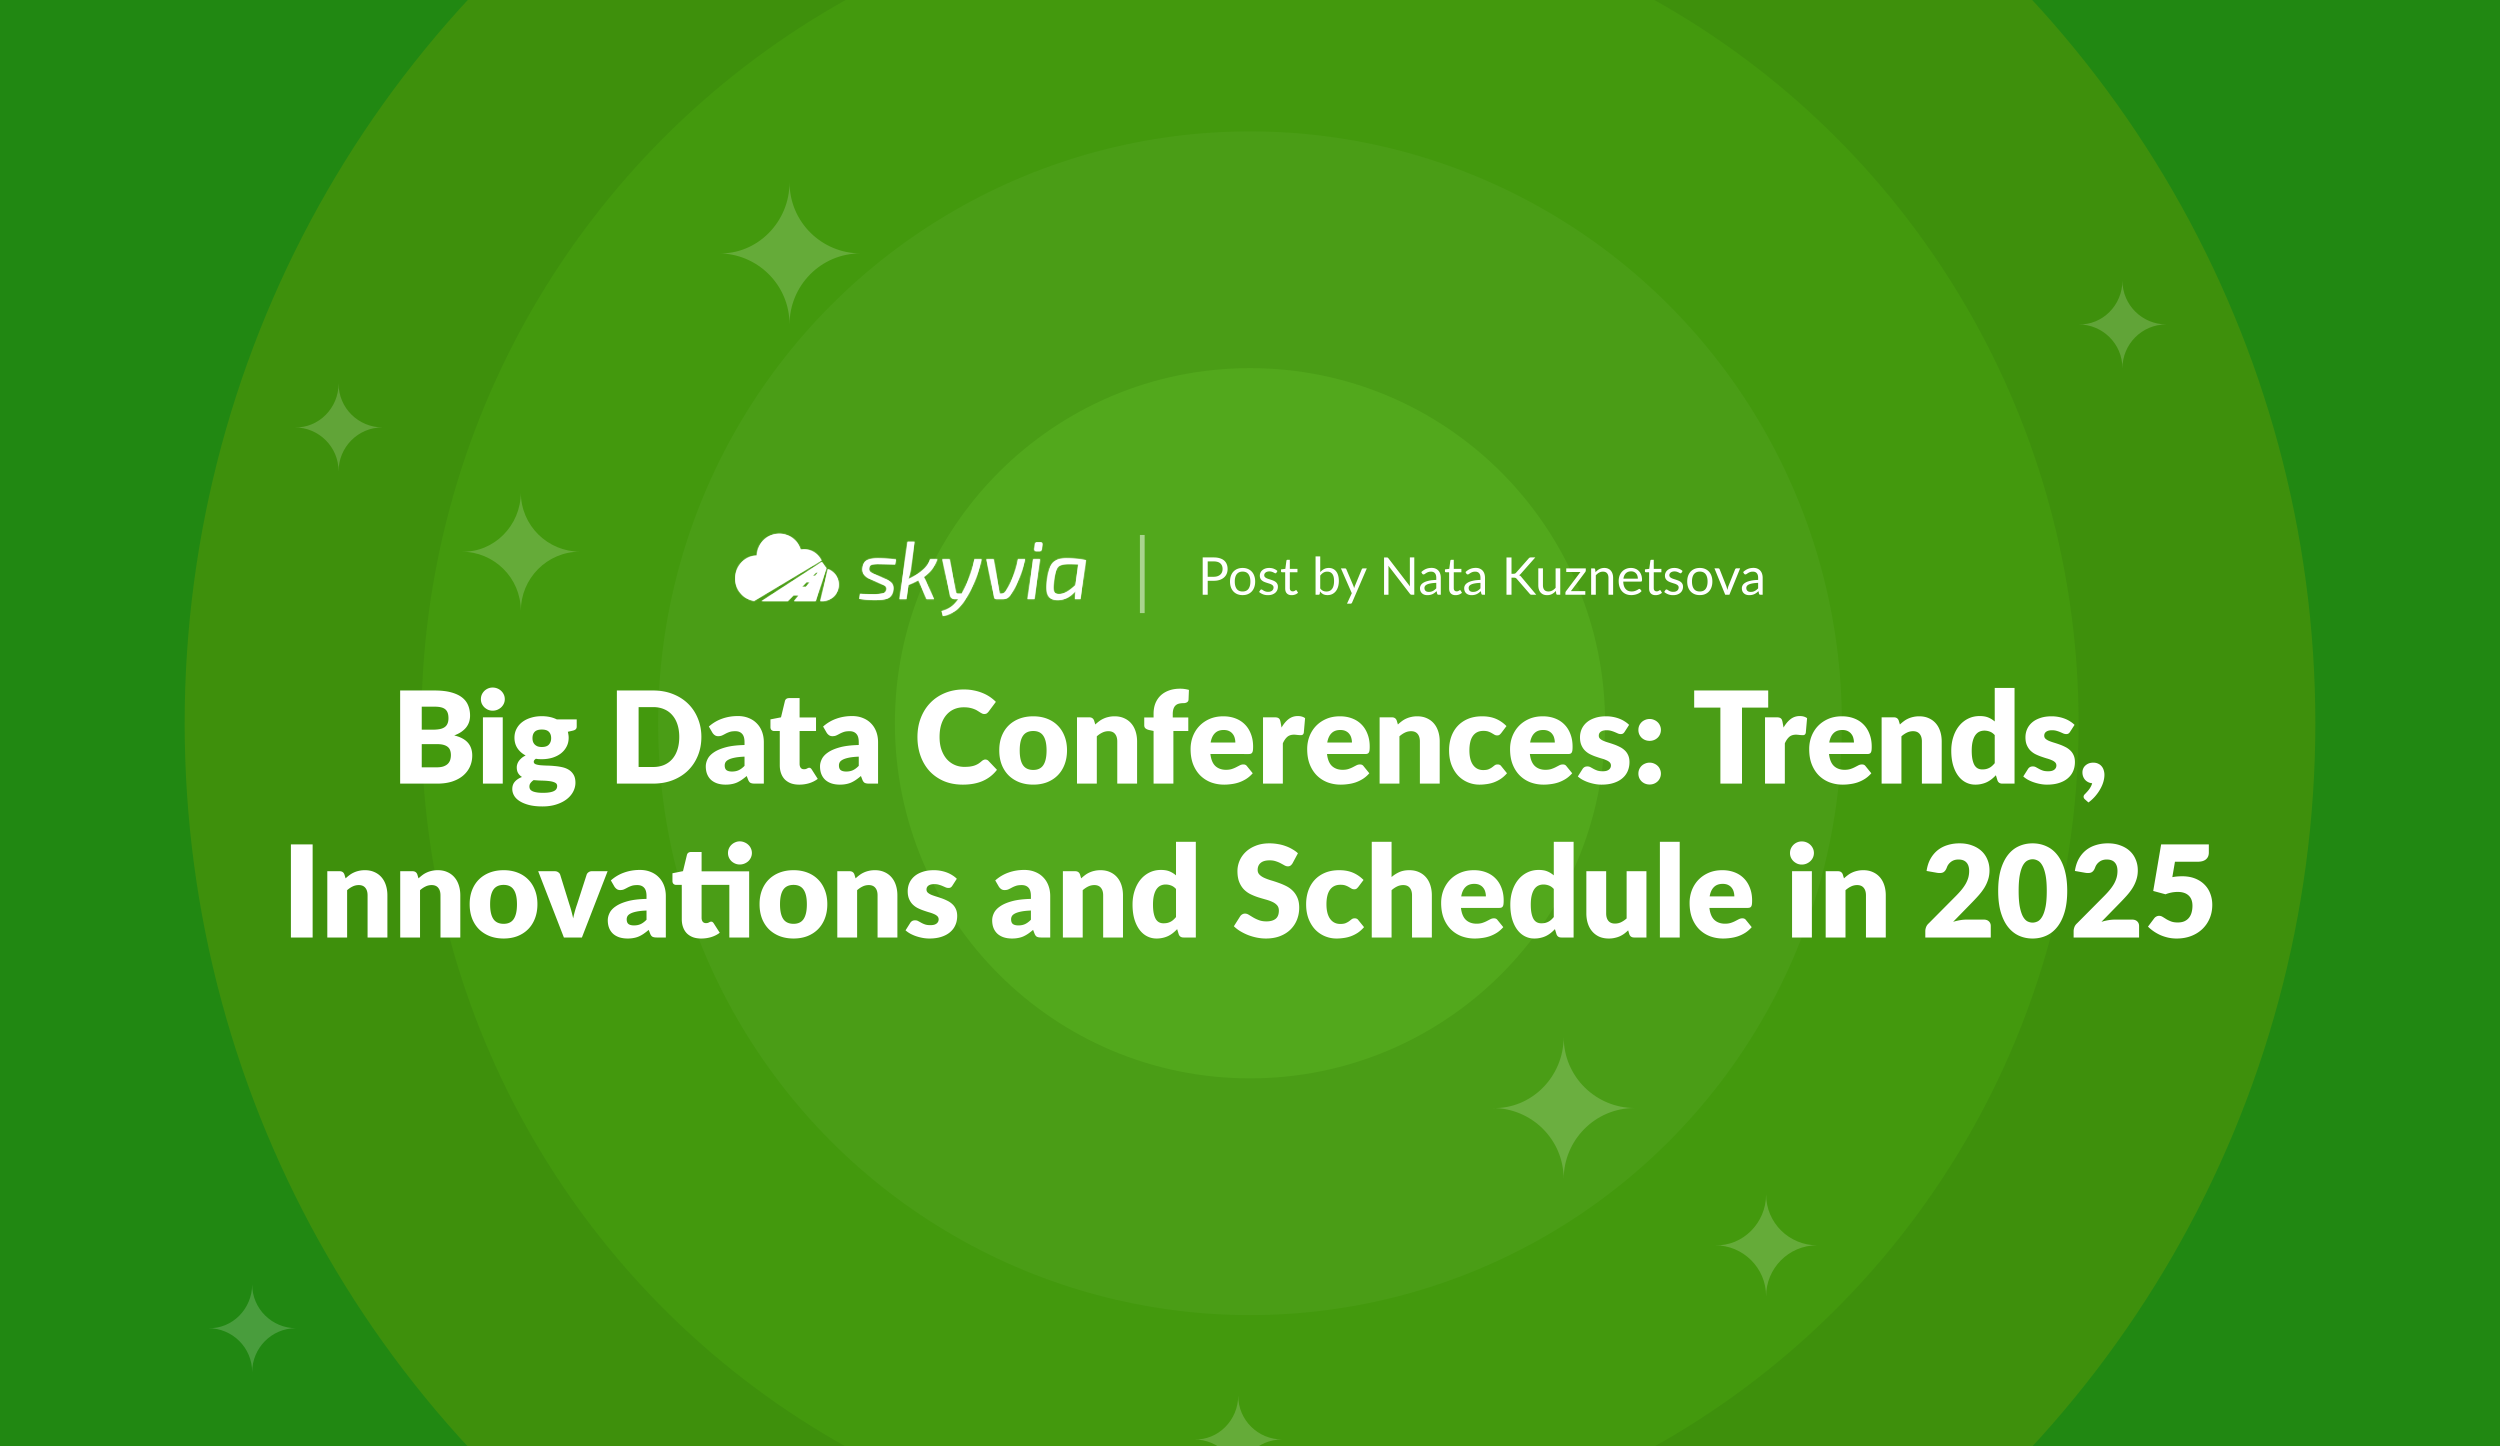 <?xml version="1.0" encoding="UTF-8"?> <svg xmlns="http://www.w3.org/2000/svg" width="2112" height="1222" fill="none"><rect width="100%" height="100%" fill="#333333" stroke="none"/><g clip-path="url(#a)"><rect width="2200" height="1222" x="-44" fill="#218812" rx="10"></rect><circle cx="1056" cy="611" r="900" fill="#3E900C"></circle><circle cx="1056" cy="611" r="700" fill="#43990D"></circle><circle cx="1056" cy="611" r="500" fill="#4A9D16"></circle><circle cx="1056" cy="611" r="300" fill="#52A81C"></circle><path fill="#fff" d="M369.146 648.23q3.618 0 5.886-.918 2.322-.918 3.618-2.376a8 8 0 0 0 1.782-3.294 14.5 14.5 0 0 0 .486-3.726q0-2.16-.594-3.888a6.16 6.16 0 0 0-1.944-2.916q-1.35-1.188-3.618-1.836t-5.724-.648h-12.744v19.602zm-12.852-51.246v19.44h9.504q3.024 0 5.454-.432t4.104-1.512a6.7 6.7 0 0 0 2.592-2.97q.918-1.89.918-4.752 0-2.808-.702-4.644-.702-1.89-2.16-3.024t-3.726-1.62q-2.214-.486-5.292-.486zm10.692-13.662q8.154 0 13.878 1.512t9.342 4.266 5.238 6.696q1.674 3.942 1.674 8.802 0 2.646-.756 5.13-.756 2.43-2.376 4.59-1.62 2.106-4.158 3.888t-6.102 3.078q7.776 1.89 11.502 6.102t3.726 10.908q0 5.022-1.944 9.342t-5.724 7.56q-3.726 3.186-9.234 5.022Q376.544 662 369.47 662h-31.428v-78.678zm57.738 22.68V662h-16.74v-55.998zm1.728-15.336q0 1.998-.81 3.78a10.3 10.3 0 0 1-2.214 3.078q-1.404 1.296-3.294 2.106-1.836.756-3.942.756-2.052 0-3.834-.756a12 12 0 0 1-3.186-2.106q-1.35-1.35-2.16-3.078a9.6 9.6 0 0 1-.756-3.78q0-2.052.756-3.834a10.6 10.6 0 0 1 2.16-3.132q1.404-1.35 3.186-2.106t3.834-.756q2.106 0 3.942.756a10.1 10.1 0 0 1 3.294 2.106q1.404 1.35 2.214 3.132t.81 3.834m31.277 40.392q4.158 0 5.994-2.052 1.89-2.106 1.89-5.4 0-3.402-1.89-5.346-1.836-1.944-5.994-1.944t-6.048 1.944q-1.836 1.944-1.836 5.346 0 1.62.432 2.97.486 1.35 1.458 2.376.972.972 2.43 1.566 1.512.54 3.564.54m12.96 32.994q0-1.998-1.782-2.862-1.782-.918-4.644-1.296t-6.426-.432a115 115 0 0 1-7.02-.432q-1.566 1.08-2.592 2.43-.972 1.296-.972 2.97 0 1.188.486 2.16.54.972 1.836 1.674t3.456 1.08q2.214.432 5.562.432 3.618 0 5.94-.432t3.672-1.188q1.404-.756 1.944-1.836.54-1.026.54-2.268m16.524-56.322v6.102q0 1.404-.81 2.214-.756.81-2.646 1.242l-4.05.918q.324 1.188.486 2.43.216 1.242.216 2.592 0 4.212-1.782 7.56-1.728 3.348-4.806 5.724-3.024 2.322-7.182 3.618-4.158 1.242-8.91 1.242-1.296 0-2.538-.054a26 26 0 0 1-2.43-.324q-1.836 1.134-1.836 2.538t1.512 2.052q1.512.594 3.996.864 2.484.216 5.616.324a80 80 0 0 1 6.48.378q3.294.27 6.426.972 3.186.702 5.67 2.268t3.996 4.212q1.512 2.592 1.512 6.642 0 3.78-1.836 7.398t-5.4 6.426-8.748 4.482q-5.184 1.728-11.88 1.728-6.588 0-11.394-1.242-4.752-1.242-7.938-3.294-3.132-1.998-4.644-4.644t-1.512-5.508q0-3.726 2.16-6.21t6.048-3.996q-2.052-1.242-3.24-3.186t-1.188-5.022q0-1.242.432-2.592a9.5 9.5 0 0 1 1.35-2.7q.972-1.35 2.376-2.538t3.348-2.106q-4.374-2.322-6.912-6.102-2.538-3.834-2.538-8.91 0-4.212 1.782-7.56a16.9 16.9 0 0 1 4.86-5.724q3.132-2.376 7.344-3.618 4.212-1.296 9.126-1.296 7.128 0 12.636 2.7zm105.31 14.904q0 8.532-2.97 15.768-2.916 7.182-8.262 12.474-5.346 5.238-12.906 8.208Q560.879 662 551.699 662h-30.564v-78.678h30.564q9.18 0 16.686 2.97 7.56 2.97 12.906 8.208t8.262 12.474q2.97 7.182 2.97 15.66m-18.684 0q0-5.832-1.512-10.53t-4.374-7.938q-2.808-3.294-6.912-5.022-4.104-1.782-9.342-1.782h-12.204v50.598h12.204q5.238 0 9.342-1.728 4.104-1.782 6.912-5.022 2.862-3.294 4.374-7.992t1.512-10.584m55.137 16.578q-5.022.216-8.262.864t-5.13 1.62-2.646 2.214a5.4 5.4 0 0 0-.702 2.7q0 2.862 1.566 4.05 1.566 1.134 4.59 1.134 3.24 0 5.67-1.134t4.914-3.672zm-30.132-25.434q5.076-4.482 11.232-6.642 6.21-2.214 13.284-2.214 5.076 0 9.126 1.674 4.104 1.62 6.912 4.59 2.862 2.916 4.374 6.966t1.512 8.856V662h-7.668q-2.376 0-3.618-.648-1.188-.648-1.998-2.7l-1.188-3.078a54 54 0 0 1-4.05 3.132 26.7 26.7 0 0 1-4.05 2.322 19.2 19.2 0 0 1-4.428 1.35q-2.322.486-5.184.486-3.834 0-6.966-.972-3.132-1.026-5.346-2.97-2.16-1.944-3.348-4.806-1.188-2.916-1.188-6.696 0-3.024 1.512-6.102 1.512-3.132 5.238-5.67 3.726-2.592 10.044-4.32t15.93-1.944v-2.376q0-4.914-2.052-7.074-1.998-2.214-5.724-2.214-2.97 0-4.86.648t-3.402 1.458a43 43 0 0 1-2.862 1.458q-1.404.648-3.348.648-1.728 0-2.916-.864a7.5 7.5 0 0 1-1.944-2.052zm76.331 49.086q-3.996 0-7.074-1.134-3.024-1.188-5.13-3.294-2.052-2.16-3.132-5.184t-1.08-6.75v-28.944h-4.752q-1.296 0-2.214-.81-.918-.864-.918-2.484v-6.534l8.91-1.728 3.294-13.662q.648-2.592 3.672-2.592h8.748v16.362h13.878v11.448h-13.878v27.81q0 1.944.918 3.24.972 1.242 2.754 1.242.918 0 1.512-.162a8 8 0 0 0 1.08-.432q.486-.27.864-.432.432-.216.972-.216.756 0 1.188.378.486.324.972 1.08l5.076 7.938q-3.24 2.43-7.29 3.672-4.05 1.188-8.37 1.188m50.305-23.652q-5.022.216-8.262.864t-5.13 1.62-2.646 2.214a5.4 5.4 0 0 0-.702 2.7q0 2.862 1.566 4.05 1.566 1.134 4.59 1.134 3.24 0 5.67-1.134t4.914-3.672zm-30.132-25.434q5.076-4.482 11.232-6.642 6.21-2.214 13.284-2.214 5.076 0 9.126 1.674 4.104 1.62 6.912 4.59 2.862 2.916 4.374 6.966t1.512 8.856V662h-7.668q-2.376 0-3.618-.648-1.188-.648-1.998-2.7l-1.188-3.078a54 54 0 0 1-4.05 3.132 26.7 26.7 0 0 1-4.05 2.322 19.2 19.2 0 0 1-4.428 1.35q-2.322.486-5.184.486-3.834 0-6.966-.972-3.132-1.026-5.346-2.97-2.16-1.944-3.348-4.806-1.188-2.916-1.188-6.696 0-3.024 1.512-6.102 1.512-3.132 5.238-5.67 3.726-2.592 10.044-4.32t15.93-1.944v-2.376q0-4.914-2.052-7.074-1.998-2.214-5.724-2.214-2.97 0-4.86.648t-3.402 1.458a43 43 0 0 1-2.862 1.458q-1.404.648-3.348.648-1.728 0-2.916-.864a7.5 7.5 0 0 1-1.944-2.052zm137.108 27.864q.648 0 1.296.27.648.216 1.242.81l7.236 7.614q-4.752 6.21-11.934 9.396-7.128 3.132-16.902 3.132-8.964 0-16.092-3.024-7.074-3.078-12.042-8.424-4.914-5.4-7.56-12.744-2.646-7.398-2.646-16.038 0-8.802 2.862-16.146 2.862-7.398 8.046-12.744t12.42-8.316 15.93-2.97q4.428 0 8.316.81 3.942.756 7.344 2.16a32.3 32.3 0 0 1 6.264 3.294q2.862 1.944 5.076 4.212l-6.156 8.262a8.6 8.6 0 0 1-1.404 1.404q-.81.594-2.268.594a4.05 4.05 0 0 1-1.836-.432 25 25 0 0 1-1.836-1.026 47 47 0 0 0-2.16-1.35q-1.134-.756-2.754-1.35-1.566-.648-3.726-1.08-2.106-.432-4.968-.432-4.536 0-8.316 1.674-3.726 1.674-6.48 4.914-2.7 3.186-4.212 7.884-1.458 4.644-1.458 10.638 0 6.048 1.62 10.746 1.674 4.698 4.482 7.938 2.862 3.186 6.642 4.86t8.1 1.674a44 44 0 0 0 4.536-.216q2.052-.27 3.834-.81a17.6 17.6 0 0 0 3.348-1.512q1.566-.972 3.186-2.43.648-.54 1.404-.864a3.46 3.46 0 0 1 1.566-.378m40.45-36.504q6.372 0 11.61 1.998t8.964 5.724q3.78 3.726 5.832 9.072 2.106 5.292 2.106 11.934 0 6.696-2.106 12.096-2.052 5.346-5.832 9.126-3.726 3.726-8.964 5.778-5.238 1.998-11.61 1.998-6.426 0-11.718-1.998-5.238-2.052-9.072-5.778-3.78-3.78-5.886-9.126-2.052-5.4-2.052-12.096 0-6.642 2.052-11.934 2.106-5.346 5.886-9.072 3.834-3.726 9.072-5.724 5.292-1.998 11.718-1.998m0 45.306q5.778 0 8.478-4.05 2.754-4.104 2.754-12.42t-2.754-12.366q-2.7-4.05-8.478-4.05-5.94 0-8.694 4.05t-2.754 12.366 2.754 12.42q2.754 4.05 8.694 4.05m52.386-38.394a41 41 0 0 1 3.348-2.808 19 19 0 0 1 3.672-2.16 20.4 20.4 0 0 1 4.266-1.404q2.322-.54 5.022-.54 4.59 0 8.1 1.62 3.564 1.566 5.994 4.428 2.43 2.808 3.672 6.75 1.242 3.888 1.242 8.478V662h-16.74v-35.586q0-4.104-1.89-6.372-1.89-2.322-5.562-2.322-2.754 0-5.184 1.188-2.376 1.134-4.644 3.132V662h-16.74v-55.998h10.368q3.132 0 4.104 2.808zM974.545 662v-44.496l-3.672-.756q-1.89-.432-3.078-1.35-1.134-.918-1.134-2.7v-6.588h7.884v-3.186q0-4.806 1.512-8.694 1.566-3.888 4.428-6.642 2.916-2.754 7.074-4.266t9.45-1.512q2.052 0 3.781.27c1.15.144 2.36.396 3.62.756l-.33 8.154c-.03.576-.18 1.062-.43 1.458a3.1 3.1 0 0 1-1.03.918q-.585.324-1.29.486t-1.405.162q-2.214 0-3.942.432t-2.916 1.566q-1.134 1.08-1.728 2.916-.594 1.782-.594 4.536v2.646h13.125v11.448h-12.585V662zm69.065-34.722q0-1.998-.54-3.888c-.33-1.26-.88-2.376-1.68-3.348-.75-1.008-1.76-1.818-3.02-2.43q-1.89-.918-4.59-.918c-3.17 0-5.65.918-7.45 2.754q-2.7 2.7-3.57 7.83zm-21.06 9.72q.81 7.02 4.26 10.206 3.465 3.132 8.91 3.132c1.95 0 3.62-.234 5.03-.702q2.1-.702 3.72-1.566 1.68-.864 3.03-1.566 1.395-.702 2.91-.702 1.995 0 3.03 1.458l4.86 5.994c-1.73 1.98-3.6 3.6-5.62 4.86a30 30 0 0 1-6.16 2.916 32.4 32.4 0 0 1-6.31 1.404q-3.135.432-6 .432-5.88 0-11.07-1.89a26.1 26.1 0 0 1-9.02-5.724c-2.55-2.52-4.59-5.652-6.1-9.396-1.47-3.744-2.21-8.1-2.21-13.068q0-5.616 1.89-10.638c1.29-3.348 3.13-6.282 5.51-8.802 2.41-2.52 5.31-4.518 8.69-5.994 3.42-1.476 7.27-2.214 11.56-2.214 3.7 0 7.09.576 10.15 1.728 3.09 1.152 5.74 2.826 7.94 5.022 2.23 2.196 3.96 4.896 5.18 8.1q1.89 4.752 1.89 10.8c0 1.26-.05 2.286-.16 3.078q-.165 1.188-.6 1.89c-.28.468-.68.792-1.18.972-.47.18-1.08.27-1.84.27zm60.11-22.356q2.58-4.536 5.94-7.128c2.26-1.728 4.86-2.592 7.77-2.592 2.52 0 4.57.594 6.16 1.782l-1.08 12.312c-.18.792-.49 1.332-.92 1.62-.4.288-.95.432-1.67.432q-.435 0-1.14-.054c-.47-.036-.95-.072-1.46-.108q-.75-.108-1.56-.162c-.51-.072-.97-.108-1.41-.108-2.44 0-4.41.648-5.88 1.944-1.44 1.296-2.67 3.096-3.67 5.4V662H1067v-55.998h9.93c.83 0 1.51.072 2.05.216q.87.216 1.41.702c.39.288.68.684.86 1.188q.33.756.54 1.836zm59.46 12.636q0-1.998-.54-3.888a8.76 8.76 0 0 0-1.68-3.348c-.75-1.008-1.76-1.818-3.02-2.43q-1.89-.918-4.59-.918c-3.17 0-5.65.918-7.45 2.754q-2.7 2.7-3.57 7.83zm-21.06 9.72q.81 7.02 4.26 10.206 3.465 3.132 8.91 3.132c1.95 0 3.62-.234 5.02-.702 1.41-.468 2.65-.99 3.73-1.566 1.12-.576 2.12-1.098 3.02-1.566a6.5 6.5 0 0 1 2.92-.702c1.33 0 2.34.486 3.02 1.458l4.86 5.994c-1.72 1.98-3.6 3.6-5.61 4.86a30 30 0 0 1-6.16 2.916 32.5 32.5 0 0 1-6.32 1.404 44 44 0 0 1-5.99.432q-5.88 0-11.07-1.89c-3.42-1.296-6.43-3.204-9.02-5.724-2.55-2.52-4.59-5.652-6.1-9.396-1.48-3.744-2.21-8.1-2.21-13.068q0-5.616 1.89-10.638c1.29-3.348 3.13-6.282 5.5-8.802 2.42-2.52 5.31-4.518 8.7-5.994q5.13-2.214 11.55-2.214c3.71 0 7.1.576 10.16 1.728 3.09 1.152 5.74 2.826 7.93 5.022 2.24 2.196 3.96 4.896 5.19 8.1q1.89 4.752 1.89 10.8c0 1.26-.06 2.286-.16 3.078q-.165 1.188-.6 1.89a2.24 2.24 0 0 1-1.19.972c-.46.18-1.08.27-1.83.27zm59.89-24.948a39 39 0 0 1 3.35-2.808 18.7 18.7 0 0 1 3.67-2.16q1.995-.918 4.26-1.404c1.55-.36 3.23-.54 5.03-.54q4.59 0 8.1 1.62c2.37 1.044 4.37 2.52 5.99 4.428 1.62 1.872 2.84 4.122 3.67 6.75.83 2.592 1.24 5.418 1.24 8.478V662h-16.74v-35.586q0-4.104-1.89-6.372c-1.26-1.548-3.11-2.322-5.56-2.322-1.83 0-3.56.396-5.18 1.188-1.59.756-3.13 1.8-4.65 3.132V662h-16.74v-55.998h10.37q3.135 0 4.11 2.808zm87.3 7.236c-.51.612-.99 1.098-1.46 1.458s-1.14.54-2 .54c-.83 0-1.58-.198-2.27-.594-.65-.396-1.38-.828-2.21-1.296-.83-.504-1.8-.954-2.92-1.35-1.11-.396-2.5-.594-4.16-.594q-3.075 0-5.34 1.134c-1.48.756-2.7 1.836-3.67 3.24q-1.47 2.106-2.16 5.184c-.47 2.016-.71 4.302-.71 6.858 0 5.364 1.03 9.486 3.08 12.366 2.09 2.88 4.95 4.32 8.59 4.32q2.91 0 4.59-.702 1.725-.756 2.91-1.62 1.2-.918 2.16-1.674c.69-.504 1.53-.756 2.54-.756q1.995 0 3.03 1.458l4.86 5.994q-2.595 2.97-5.46 4.86a29 29 0 0 1-5.88 2.916 29.5 29.5 0 0 1-6 1.404c-2.01.288-3.98.432-5.88.432-3.42 0-6.7-.648-9.83-1.944-3.1-1.296-5.83-3.168-8.21-5.616-2.34-2.484-4.21-5.526-5.62-9.126-1.36-3.6-2.05-7.704-2.05-12.312 0-4.032.6-7.794 1.78-11.286 1.23-3.528 3.01-6.57 5.35-9.126 2.38-2.592 5.29-4.626 8.75-6.102q5.235-2.214 12.09-2.214c4.4 0 8.25.702 11.56 2.106s6.3 3.456 8.96 6.156zm45.25 7.992q0-1.998-.54-3.888a8.6 8.6 0 0 0-1.67-3.348q-1.14-1.512-3.03-2.43t-4.59-.918c-3.16 0-5.65.918-7.45 2.754-1.8 1.8-2.99 4.41-3.56 7.83zm-21.06 9.72c.54 4.68 1.96 8.082 4.27 10.206q3.45 3.132 8.91 3.132c1.94 0 3.62-.234 5.02-.702s2.65-.99 3.73-1.566c1.11-.576 2.12-1.098 3.02-1.566a6.5 6.5 0 0 1 2.92-.702c1.33 0 2.34.486 3.02 1.458l4.86 5.994c-1.73 1.98-3.6 3.6-5.62 4.86a30 30 0 0 1-6.15 2.916c-2.09.684-4.2 1.152-6.32 1.404-2.09.288-4.09.432-5.99.432q-5.895 0-11.07-1.89c-3.42-1.296-6.43-3.204-9.02-5.724-2.56-2.52-4.59-5.652-6.1-9.396q-2.22-5.616-2.22-13.068 0-5.616 1.89-10.638c1.3-3.348 3.13-6.282 5.51-8.802 2.41-2.52 5.31-4.518 8.69-5.994 3.42-1.476 7.28-2.214 11.56-2.214 3.71 0 7.09.576 10.15 1.728 3.1 1.152 5.74 2.826 7.94 5.022 2.23 2.196 3.96 4.896 5.18 8.1q1.89 4.752 1.89 10.8c0 1.26-.05 2.286-.16 3.078s-.3 1.422-.59 1.89-.69.792-1.19.972c-.47.18-1.08.27-1.84.27zm80.04-18.738c-.44.684-.9 1.17-1.41 1.458q-.705.432-1.83.432c-.8 0-1.59-.162-2.38-.486-.79-.36-1.66-.738-2.59-1.134a23.5 23.5 0 0 0-3.08-1.08c-1.15-.36-2.47-.54-3.94-.54-2.13 0-3.76.414-4.92 1.242-1.11.792-1.67 1.908-1.67 3.348q0 1.566 1.08 2.592 1.14 1.026 2.97 1.836c1.22.504 2.61.99 4.16 1.458s3.13.99 4.75 1.566 3.2 1.26 4.75 2.052c1.55.756 2.94 1.71 4.16 2.862 1.22 1.116 2.2 2.484 2.92 4.104.75 1.62 1.13 3.564 1.13 5.832 0 2.772-.5 5.328-1.51 7.668s-2.52 4.356-4.54 6.048c-1.98 1.692-4.44 3.006-7.4 3.942-2.91.936-6.28 1.404-10.09 1.404q-2.865 0-5.73-.54a40.6 40.6 0 0 1-5.56-1.458 32 32 0 0 1-4.91-2.16c-1.52-.864-2.81-1.782-3.89-2.754l3.89-6.156q.645-1.08 1.62-1.674c.68-.432 1.54-.648 2.59-.648.97 0 1.83.216 2.59.648.79.432 1.64.9 2.54 1.404s1.94.972 3.13 1.404q1.83.648 4.59.648c1.3 0 2.39-.126 3.29-.378q1.35-.432 2.16-1.134c.54-.468.94-.99 1.19-1.566s.38-1.17.38-1.782c0-1.116-.38-2.034-1.13-2.754q-1.14-1.08-2.97-1.836c-1.23-.54-2.63-1.026-4.22-1.458-1.54-.468-3.13-.99-4.75-1.566a42 42 0 0 1-4.8-2.052 17.4 17.4 0 0 1-4.16-3.078q-1.845-1.89-2.97-4.59-1.14-2.7-1.14-6.534 0-3.564 1.35-6.75c.94-2.16 2.33-4.05 4.16-5.67 1.84-1.62 4.14-2.898 6.91-3.834q4.17-1.458 9.72-1.458c2.02 0 3.96.18 5.84.54 1.9.36 3.69.864 5.34 1.512 1.66.648 3.17 1.422 4.54 2.322 1.37.864 2.57 1.818 3.62 2.862zm11.64 35.262c0-1.296.23-2.502.7-3.618a9.8 9.8 0 0 1 2-2.916 9.4 9.4 0 0 1 3.02-1.944q1.74-.756 3.78-.756c1.34 0 2.58.252 3.73.756a9.4 9.4 0 0 1 3.02 1.944 8.55 8.55 0 0 1 2 2.916c.51 1.116.76 2.322.76 3.618s-.25 2.52-.76 3.672a8.55 8.55 0 0 1-2 2.916 9.4 9.4 0 0 1-3.02 1.944c-1.15.468-2.39.702-3.73.702q-2.04 0-3.78-.702a9.4 9.4 0 0 1-3.02-1.944 9.8 9.8 0 0 1-2-2.916 9.6 9.6 0 0 1-.7-3.672m0-36.882c0-1.296.23-2.502.7-3.618a9.8 9.8 0 0 1 2-2.916 9.4 9.4 0 0 1 3.02-1.944q1.74-.756 3.78-.756c1.34 0 2.58.252 3.73.756a9.4 9.4 0 0 1 3.02 1.944 8.55 8.55 0 0 1 2 2.916c.51 1.116.76 2.322.76 3.618s-.25 2.52-.76 3.672a8.55 8.55 0 0 1-2 2.916 9.4 9.4 0 0 1-3.02 1.944c-1.15.468-2.39.702-3.73.702q-2.04 0-3.78-.702a9.4 9.4 0 0 1-3.02-1.944 9.8 9.8 0 0 1-2-2.916 9.6 9.6 0 0 1-.7-3.672m109.66-18.846h-22.14V662h-18.26v-64.206h-22.14v-14.472h62.54zm12.97 16.848q2.58-4.536 5.94-7.128c2.26-1.728 4.86-2.592 7.77-2.592 2.52 0 4.57.594 6.16 1.782l-1.08 12.312c-.18.792-.49 1.332-.92 1.62-.4.288-.95.432-1.67.432q-.435 0-1.14-.054c-.47-.036-.95-.072-1.46-.108q-.75-.108-1.56-.162c-.51-.072-.97-.108-1.41-.108-2.44 0-4.41.648-5.88 1.944-1.44 1.296-2.67 3.096-3.67 5.4V662h-16.74v-55.998h9.93c.83 0 1.51.072 2.05.216q.87.216 1.41.702c.39.288.68.684.86 1.188q.33.756.54 1.836zm59.46 12.636q0-1.998-.54-3.888a8.76 8.76 0 0 0-1.68-3.348c-.75-1.008-1.76-1.818-3.02-2.43q-1.89-.918-4.59-.918c-3.17 0-5.65.918-7.45 2.754q-2.7 2.7-3.57 7.83zm-21.06 9.72q.81 7.02 4.26 10.206 3.465 3.132 8.91 3.132c1.95 0 3.62-.234 5.02-.702 1.41-.468 2.65-.99 3.73-1.566 1.12-.576 2.12-1.098 3.02-1.566a6.5 6.5 0 0 1 2.92-.702c1.33 0 2.34.486 3.02 1.458l4.86 5.994c-1.72 1.98-3.6 3.6-5.61 4.86a30 30 0 0 1-6.16 2.916 32.5 32.5 0 0 1-6.32 1.404 44 44 0 0 1-5.99.432q-5.88 0-11.07-1.89c-3.42-1.296-6.43-3.204-9.02-5.724-2.55-2.52-4.59-5.652-6.1-9.396-1.48-3.744-2.21-8.1-2.21-13.068q0-5.616 1.89-10.638c1.29-3.348 3.13-6.282 5.5-8.802 2.42-2.52 5.31-4.518 8.7-5.994q5.13-2.214 11.55-2.214c3.71 0 7.1.576 10.16 1.728 3.09 1.152 5.74 2.826 7.93 5.022 2.24 2.196 3.96 4.896 5.19 8.1q1.89 4.752 1.89 10.8c0 1.26-.06 2.286-.16 3.078q-.165 1.188-.6 1.89a2.24 2.24 0 0 1-1.19.972c-.46.18-1.08.27-1.83.27zm59.89-24.948a39 39 0 0 1 3.35-2.808 18.7 18.7 0 0 1 3.67-2.16q1.995-.918 4.26-1.404c1.55-.36 3.23-.54 5.03-.54q4.59 0 8.1 1.62c2.37 1.044 4.37 2.52 5.99 4.428 1.62 1.872 2.84 4.122 3.67 6.75.83 2.592 1.24 5.418 1.24 8.478V662h-16.74v-35.586q0-4.104-1.89-6.372c-1.26-1.548-3.11-2.322-5.56-2.322-1.83 0-3.56.396-5.18 1.188-1.59.756-3.13 1.8-4.65 3.132V662h-16.74v-55.998h10.37q3.135 0 4.11 2.808zm80.11 8.964c-1.26-1.404-2.62-2.376-4.1-2.916a12.7 12.7 0 0 0-4.64-.864c-1.55 0-2.97.306-4.27.918s-2.43 1.602-3.4 2.97q-1.41 1.998-2.22 5.238t-.81 7.83c0 2.952.22 5.436.65 7.452s1.03 3.654 1.78 4.914c.8 1.224 1.73 2.106 2.81 2.646s2.29.81 3.62.81c1.22 0 2.32-.108 3.29-.324q1.515-.378 2.76-1.026c.83-.432 1.6-.972 2.32-1.62.76-.684 1.49-1.458 2.21-2.322zm16.74-39.852V662h-10.36q-3.135 0-4.11-2.808l-1.29-4.266a34 34 0 0 1-3.51 3.24 23 23 0 0 1-4 2.538q-2.1 1.026-4.59 1.566c-1.62.396-3.38.594-5.29.594q-4.38 0-8.1-1.944c-2.49-1.296-4.63-3.168-6.43-5.616q-2.7-3.672-4.26-8.964c-1.01-3.564-1.52-7.614-1.52-12.15 0-4.176.58-8.046 1.73-11.61q1.725-5.4 4.86-9.288c2.13-2.628 4.66-4.68 7.62-6.156 2.95-1.476 6.21-2.214 9.77-2.214 2.92 0 5.36.414 7.34 1.242q2.97 1.242 5.4 3.348v-28.35zm46.9 37.098c-.43.684-.9 1.17-1.4 1.458-.47.288-1.08.432-1.84.432-.79 0-1.58-.162-2.38-.486a98 98 0 0 0-2.59-1.134 23 23 0 0 0-3.08-1.08c-1.15-.36-2.46-.54-3.94-.54-2.12 0-3.76.414-4.91 1.242q-1.68 1.188-1.68 3.348 0 1.566 1.08 2.592 1.14 1.026 2.97 1.836c1.23.504 2.61.99 4.16 1.458s3.13.99 4.75 1.566a40 40 0 0 1 4.76 2.052c1.54.756 2.93 1.71 4.15 2.862 1.23 1.116 2.2 2.484 2.92 4.104.76 1.62 1.13 3.564 1.13 5.832 0 2.772-.5 5.328-1.51 7.668q-1.515 3.51-4.53 6.048c-1.98 1.692-4.45 3.006-7.4 3.942-2.92.936-6.28 1.404-10.1 1.404-1.91 0-3.82-.18-5.72-.54a41 41 0 0 1-5.57-1.458 32 32 0 0 1-4.91-2.16c-1.51-.864-2.81-1.782-3.89-2.754l3.89-6.156q.645-1.08 1.62-1.674c.68-.432 1.55-.648 2.59-.648.97 0 1.84.216 2.59.648.8.432 1.64.9 2.54 1.404s1.95.972 3.13 1.404q1.845.648 4.59.648 1.95 0 3.3-.378 1.35-.432 2.16-1.134c.54-.468.93-.99 1.19-1.566.25-.576.37-1.17.37-1.782 0-1.116-.37-2.034-1.13-2.754q-1.14-1.08-2.97-1.836c-1.22-.54-2.63-1.026-4.21-1.458-1.55-.468-3.13-.99-4.75-1.566a43 43 0 0 1-4.81-2.052 17.6 17.6 0 0 1-4.16-3.078q-1.83-1.89-2.97-4.59c-.75-1.8-1.13-3.978-1.13-6.534q0-3.564 1.35-6.75c.93-2.16 2.32-4.05 4.16-5.67 1.83-1.62 4.14-2.898 6.91-3.834q4.155-1.458 9.72-1.458c2.01 0 3.96.18 5.83.54 1.91.36 3.69.864 5.35 1.512q2.475.972 4.53 2.322c1.37.864 2.58 1.818 3.62 2.862zm12.61 57.078c-.79-.648-1.18-1.44-1.18-2.376 0-.36.12-.756.37-1.188.26-.396.56-.756.92-1.08.43-.432.94-.972 1.51-1.62a24 24 0 0 0 1.73-2.052c.58-.756 1.1-1.584 1.57-2.484.5-.9.88-1.854 1.13-2.862-1.22-.108-2.34-.414-3.35-.918a8.9 8.9 0 0 1-2.59-1.944 9.1 9.1 0 0 1-1.67-2.808q-.6-1.62-.6-3.51c0-1.152.22-2.214.65-3.186a7.4 7.4 0 0 1 1.84-2.592 9.4 9.4 0 0 1 2.86-1.782c1.12-.432 2.36-.648 3.73-.648 1.62 0 3.02.288 4.21.864a8.05 8.05 0 0 1 2.97 2.268c.79.936 1.37 2.034 1.73 3.294.39 1.224.59 2.52.59 3.888 0 1.8-.29 3.726-.86 5.778-.58 2.016-1.44 4.05-2.6 6.102-1.11 2.052-2.52 4.068-4.21 6.048a34.6 34.6 0 0 1-5.83 5.4zM264.117 792h-18.36v-78.678h18.36zm27.835-49.95a41 41 0 0 1 3.348-2.808 19 19 0 0 1 3.672-2.16 20.4 20.4 0 0 1 4.266-1.404q2.322-.54 5.022-.54 4.59 0 8.1 1.62 3.564 1.566 5.994 4.428 2.43 2.808 3.672 6.75 1.242 3.888 1.242 8.478V792h-16.74v-35.586q0-4.104-1.89-6.372-1.89-2.322-5.562-2.322-2.754 0-5.184 1.188-2.376 1.134-4.644 3.132V792h-16.74v-55.998h10.368q3.132 0 4.104 2.808zm61.594 0a41 41 0 0 1 3.348-2.808 19 19 0 0 1 3.672-2.16 20.4 20.4 0 0 1 4.266-1.404q2.322-.54 5.022-.54 4.59 0 8.1 1.62 3.564 1.566 5.994 4.428 2.43 2.808 3.672 6.75 1.242 3.888 1.242 8.478V792h-16.74v-35.586q0-4.104-1.89-6.372-1.89-2.322-5.562-2.322-2.754 0-5.184 1.188-2.376 1.134-4.644 3.132V792h-16.74v-55.998h10.368q3.132 0 4.104 2.808zm71.961-6.912q6.372 0 11.61 1.998t8.964 5.724q3.78 3.726 5.832 9.072 2.106 5.292 2.106 11.934 0 6.696-2.106 12.096-2.052 5.346-5.832 9.126-3.726 3.726-8.964 5.778-5.238 1.998-11.61 1.998-6.426 0-11.718-1.998-5.238-2.052-9.072-5.778-3.78-3.78-5.886-9.126-2.052-5.4-2.052-12.096 0-6.642 2.052-11.934 2.106-5.346 5.886-9.072 3.834-3.726 9.072-5.724 5.292-1.998 11.718-1.998m0 45.306q5.778 0 8.478-4.05 2.754-4.104 2.754-12.42t-2.754-12.366q-2.7-4.05-8.478-4.05-5.94 0-8.694 4.05t-2.754 12.366 2.754 12.42q2.754 4.05 8.694 4.05m87.802-44.442L491.601 792h-15.228l-21.708-55.998h13.932q1.782 0 2.97.864 1.242.81 1.674 2.052l7.776 25.11a92 92 0 0 1 1.782 5.994 86 86 0 0 1 1.404 5.832q1.188-5.832 3.294-11.826l8.1-25.11q.432-1.242 1.62-2.052 1.188-.864 2.808-.864zm32.874 33.21q-5.022.216-8.262.864t-5.13 1.62-2.646 2.214a5.4 5.4 0 0 0-.702 2.7q0 2.862 1.566 4.05 1.566 1.134 4.59 1.134 3.24 0 5.67-1.134t4.914-3.672zm-30.132-25.434q5.076-4.482 11.232-6.642 6.21-2.214 13.284-2.214 5.076 0 9.126 1.674 4.104 1.62 6.912 4.59 2.862 2.916 4.374 6.966t1.512 8.856V792h-7.668q-2.376 0-3.618-.648-1.188-.648-1.998-2.7l-1.188-3.078a54 54 0 0 1-4.05 3.132 26.7 26.7 0 0 1-4.05 2.322 19.2 19.2 0 0 1-4.428 1.35q-2.322.486-5.184.486-3.834 0-6.966-.972-3.132-1.026-5.346-2.97-2.16-1.944-3.348-4.806-1.188-2.916-1.188-6.696 0-3.024 1.512-6.102 1.512-3.132 5.238-5.67 3.726-2.592 10.044-4.32t15.93-1.944v-2.376q0-4.914-2.052-7.074-1.998-2.214-5.724-2.214-2.97 0-4.86.648t-3.402 1.458a43 43 0 0 1-2.862 1.458q-1.404.648-3.348.648-1.728 0-2.916-.864a7.5 7.5 0 0 1-1.944-2.052zM632.882 792h-16.74v-44.442h-23.436v27.81q0 1.944.918 3.24.972 1.242 2.754 1.242.918 0 1.512-.162a8 8 0 0 0 1.08-.432q.486-.27.864-.432.432-.216.972-.216.756 0 1.188.378.486.324.972 1.08l5.076 7.938q-3.24 2.43-7.29 3.672-4.05 1.188-8.37 1.188-3.996 0-7.074-1.134-3.024-1.188-5.13-3.294-2.052-2.16-3.132-5.184t-1.08-6.75v-28.944h-4.752q-1.296 0-2.214-.81-.918-.864-.918-2.484v-6.534l8.91-1.782 3.294-13.608q.648-2.592 3.672-2.592h8.748v16.362h40.176zm2.322-71.388q0 1.998-.81 3.78a10.1 10.1 0 0 1-2.214 3.132 10.6 10.6 0 0 1-3.294 2.052q-1.836.756-3.942.756-2.052 0-3.834-.756a11 11 0 0 1-3.186-2.052q-1.35-1.35-2.16-3.132a9.6 9.6 0 0 1-.756-3.78q0-1.998.756-3.78.81-1.836 2.16-3.132 1.404-1.35 3.186-2.106a9.15 9.15 0 0 1 3.834-.81q2.106 0 3.942.81a10.1 10.1 0 0 1 3.294 2.106 9.3 9.3 0 0 1 2.214 3.132q.81 1.782.81 3.78m35.202 14.526q6.372 0 11.61 1.998t8.964 5.724q3.78 3.726 5.832 9.072 2.106 5.292 2.106 11.934 0 6.696-2.106 12.096-2.052 5.346-5.832 9.126-3.726 3.726-8.964 5.778-5.238 1.998-11.61 1.998-6.426 0-11.718-1.998-5.238-2.052-9.072-5.778-3.78-3.78-5.886-9.126-2.052-5.4-2.052-12.096 0-6.642 2.052-11.934 2.106-5.346 5.886-9.072 3.834-3.726 9.072-5.724 5.292-1.998 11.718-1.998m0 45.306q5.778 0 8.478-4.05 2.754-4.104 2.754-12.42t-2.754-12.366q-2.7-4.05-8.478-4.05-5.94 0-8.694 4.05t-2.754 12.366 2.754 12.42q2.754 4.05 8.694 4.05m52.386-38.394a41 41 0 0 1 3.348-2.808 19 19 0 0 1 3.672-2.16 20.4 20.4 0 0 1 4.266-1.404q2.322-.54 5.022-.54 4.59 0 8.1 1.62 3.564 1.566 5.994 4.428 2.43 2.808 3.672 6.75 1.242 3.888 1.242 8.478V792h-16.74v-35.586q0-4.104-1.89-6.372-1.89-2.322-5.562-2.322-2.754 0-5.184 1.188-2.376 1.134-4.644 3.132V792h-16.74v-55.998h10.368q3.132 0 4.104 2.808zm81.735 6.21q-.648 1.026-1.404 1.458-.702.432-1.836.432a6.2 6.2 0 0 1-2.376-.486q-1.188-.54-2.592-1.134-1.35-.594-3.078-1.08-1.728-.54-3.942-.54-3.186 0-4.914 1.242-1.674 1.188-1.674 3.348 0 1.566 1.08 2.592 1.134 1.026 2.97 1.836 1.836.756 4.158 1.458t4.752 1.566 4.752 2.052a16.8 16.8 0 0 1 4.158 2.862q1.836 1.674 2.916 4.104 1.134 2.43 1.134 5.832 0 4.158-1.512 7.668t-4.536 6.048q-2.97 2.538-7.398 3.942-4.374 1.404-10.098 1.404a31 31 0 0 1-5.724-.54 41 41 0 0 1-5.562-1.458 32 32 0 0 1-4.914-2.16q-2.268-1.296-3.888-2.754l3.888-6.156q.648-1.08 1.62-1.674 1.026-.648 2.592-.648 1.458 0 2.592.648 1.188.648 2.538 1.404t3.132 1.404q1.836.648 4.59.648 1.944 0 3.294-.378 1.35-.432 2.16-1.134t1.188-1.566.378-1.782q0-1.674-1.134-2.754t-2.97-1.836q-1.836-.81-4.212-1.458-2.322-.702-4.752-1.566a43 43 0 0 1-4.806-2.052 17.6 17.6 0 0 1-4.158-3.078q-1.836-1.89-2.97-4.59t-1.134-6.534q0-3.564 1.35-6.75 1.404-3.24 4.158-5.67t6.912-3.834q4.158-1.458 9.72-1.458 3.024 0 5.832.54 2.862.54 5.346 1.512a24.4 24.4 0 0 1 4.536 2.322 20.8 20.8 0 0 1 3.618 2.862zm66.394 20.952q-5.022.216-8.262.864t-5.13 1.62-2.646 2.214a5.4 5.4 0 0 0-.702 2.7q0 2.862 1.566 4.05 1.566 1.134 4.59 1.134 3.24 0 5.67-1.134t4.914-3.672zm-30.132-25.434q5.076-4.482 11.232-6.642 6.21-2.214 13.284-2.214 5.076 0 9.126 1.674 4.104 1.62 6.912 4.59 2.862 2.916 4.374 6.966t1.512 8.856V792h-7.668q-2.376 0-3.618-.648-1.188-.648-1.998-2.7l-1.188-3.078a54 54 0 0 1-4.05 3.132 26.7 26.7 0 0 1-4.05 2.322 19.2 19.2 0 0 1-4.428 1.35q-2.322.486-5.184.486-3.834 0-6.966-.972-3.132-1.026-5.346-2.97-2.16-1.944-3.348-4.806-1.188-2.916-1.188-6.696 0-3.024 1.512-6.102 1.512-3.132 5.238-5.67 3.726-2.592 10.044-4.32t15.93-1.944v-2.376q0-4.914-2.052-7.074-1.998-2.214-5.724-2.214-2.97 0-4.86.648t-3.402 1.458a43 43 0 0 1-2.862 1.458q-1.404.648-3.348.648-1.728 0-2.916-.864a7.5 7.5 0 0 1-1.944-2.052zm72.585-1.728a41 41 0 0 1 3.348-2.808 19 19 0 0 1 3.672-2.16 20.4 20.4 0 0 1 4.266-1.404q2.322-.54 5.022-.54 4.59 0 8.1 1.62 3.564 1.566 5.994 4.428 2.43 2.808 3.672 6.75 1.242 3.888 1.242 8.478V792h-16.74v-35.586q0-4.104-1.89-6.372-1.89-2.322-5.562-2.322-2.754 0-5.184 1.188-2.376 1.134-4.644 3.132V792h-16.74v-55.998h10.368q3.132 0 4.104 2.808zm80.116 8.964q-1.89-2.106-4.104-2.916a12.7 12.7 0 0 0-4.644-.864q-2.322 0-4.266.918t-3.402 2.97q-1.404 1.998-2.214 5.238t-.81 7.83q0 4.428.648 7.452t1.782 4.914q1.188 1.836 2.808 2.646t3.618.81q1.836 0 3.294-.324a12.5 12.5 0 0 0 2.754-1.026 11.2 11.2 0 0 0 2.322-1.62 23 23 0 0 0 2.214-2.322zm16.74-39.852V792h-10.368q-3.132 0-4.104-2.808l-1.296-4.266a33 33 0 0 1-3.51 3.24 22.8 22.8 0 0 1-3.996 2.538 20.3 20.3 0 0 1-4.59 1.566q-2.43.594-5.292.594-4.374 0-8.1-1.944t-6.426-5.616-4.266-8.964q-1.512-5.346-1.512-12.15 0-6.264 1.728-11.61 1.728-5.4 4.86-9.288 3.186-3.942 7.614-6.156t9.774-2.214q4.374 0 7.344 1.242t5.4 3.348v-28.35zm81.72 18.144c-.54.864-1.12 1.512-1.73 1.944-.57.432-1.33.648-2.27.648q-1.23 0-2.7-.756-1.395-.81-3.24-1.782c-1.18-.648-2.55-1.224-4.1-1.728-1.55-.54-3.31-.81-5.29-.81-3.42 0-5.98.738-7.67 2.214-1.66 1.44-2.48 3.402-2.48 5.886 0 1.584.5 2.898 1.51 3.942s2.32 1.944 3.94 2.7c1.66.756 3.53 1.458 5.62 2.106q3.18.918 6.48 2.106a53 53 0 0 1 6.42 2.7c2.13 1.044 4 2.376 5.62 3.996 1.65 1.62 2.99 3.6 3.99 5.94 1.01 2.304 1.52 5.094 1.52 8.37q0 5.454-1.89 10.206a24 24 0 0 1-5.51 8.316c-2.38 2.34-5.33 4.194-8.86 5.562-3.49 1.332-7.47 1.998-11.93 1.998-2.45 0-4.95-.252-7.51-.756a46 46 0 0 1-7.34-2.106 44.5 44.5 0 0 1-6.7-3.294c-2.09-1.26-3.9-2.664-5.45-4.212l5.4-8.532a5.2 5.2 0 0 1 1.67-1.512c.72-.432 1.5-.648 2.32-.648q1.62 0 3.24 1.026c1.12.684 2.36 1.44 3.73 2.268 1.4.828 3.01 1.584 4.81 2.268s3.92 1.026 6.37 1.026c3.31 0 5.88-.72 7.72-2.16 1.84-1.476 2.75-3.798 2.75-6.966 0-1.836-.5-3.33-1.51-4.482q-1.515-1.728-3.99-2.862c-1.62-.756-3.48-1.422-5.57-1.998a206 206 0 0 1-6.42-1.89c-2.2-.72-4.34-1.584-6.43-2.592a21.3 21.3 0 0 1-5.61-4.05c-1.62-1.692-2.94-3.78-3.95-6.264-1-2.52-1.51-5.616-1.51-9.288 0-2.952.6-5.832 1.78-8.64 1.19-2.808 2.94-5.31 5.24-7.506 2.31-2.196 5.13-3.942 8.48-5.238 3.35-1.332 7.18-1.998 11.5-1.998q3.615 0 7.02.594c2.31.36 4.48.918 6.54 1.674 2.05.72 3.96 1.602 5.72 2.646 1.8 1.008 3.4 2.16 4.81 3.456zm55.53 19.98c-.5.612-.99 1.098-1.45 1.458-.47.36-1.14.54-2 .54-.83 0-1.59-.198-2.27-.594-.65-.396-1.39-.828-2.21-1.296-.83-.504-1.8-.954-2.92-1.35s-2.5-.594-4.16-.594q-3.075 0-5.34 1.134c-1.48.756-2.7 1.836-3.68 3.24q-1.455 2.106-2.16 5.184c-.46 2.016-.7 4.302-.7 6.858 0 5.364 1.03 9.486 3.08 12.366 2.09 2.88 4.95 4.32 8.59 4.32q2.91 0 4.59-.702 1.725-.756 2.91-1.62l2.16-1.674c.69-.504 1.53-.756 2.54-.756 1.33 0 2.34.486 3.02 1.458l4.86 5.994c-1.72 1.98-3.54 3.6-5.45 4.86a29 29 0 0 1-5.89 2.916 29.4 29.4 0 0 1-5.99 1.404c-2.02.288-3.98.432-5.89.432-3.42 0-6.69-.648-9.82-1.944a24.45 24.45 0 0 1-8.21-5.616c-2.34-2.484-4.21-5.526-5.62-9.126-1.37-3.6-2.05-7.704-2.05-12.312 0-4.032.59-7.794 1.78-11.286 1.23-3.528 3.01-6.57 5.35-9.126 2.37-2.592 5.29-4.626 8.75-6.102q5.235-2.214 12.09-2.214c4.39 0 8.25.702 11.56 2.106s6.3 3.456 8.96 6.156zm28.12-8.37c2.02-1.728 4.19-3.114 6.53-4.158 2.38-1.08 5.21-1.62 8.48-1.62q4.59 0 8.1 1.62 3.57 1.566 6 4.428c1.62 1.872 2.84 4.122 3.67 6.75.83 2.592 1.24 5.418 1.24 8.478V792h-16.74v-35.586q0-4.104-1.89-6.372c-1.26-1.548-3.11-2.322-5.56-2.322q-2.76 0-5.19 1.188c-1.58.756-3.13 1.8-4.64 3.132V792h-16.74v-80.838h16.74zm79.68 16.362q0-1.998-.54-3.888a8.6 8.6 0 0 0-1.67-3.348c-.76-1.008-1.76-1.818-3.02-2.43q-1.89-.918-4.59-.918c-3.17 0-5.66.918-7.46 2.754-1.8 1.8-2.98 4.41-3.56 7.83zm-21.06 9.72c.54 4.68 1.97 8.082 4.27 10.206q3.45 3.132 8.91 3.132c1.94 0 3.62-.234 5.02-.702 1.41-.468 2.65-.99 3.73-1.566 1.11-.576 2.12-1.098 3.02-1.566a6.5 6.5 0 0 1 2.92-.702c1.33 0 2.34.486 3.02 1.458l4.86 5.994q-2.595 2.97-5.61 4.86a30 30 0 0 1-6.16 2.916 32.5 32.5 0 0 1-6.32 1.404c-2.09.288-4.08.432-5.99.432q-5.895 0-11.07-1.89c-3.42-1.296-6.43-3.204-9.02-5.724-2.56-2.52-4.59-5.652-6.1-9.396q-2.22-5.616-2.22-13.068 0-5.616 1.89-10.638c1.3-3.348 3.14-6.282 5.51-8.802q3.615-3.78 8.7-5.994 5.13-2.214 11.55-2.214c3.71 0 7.09.576 10.15 1.728 3.1 1.152 5.75 2.826 7.94 5.022q3.345 3.294 5.19 8.1 1.89 4.752 1.89 10.8c0 1.26-.06 2.286-.17 3.078-.1.792-.3 1.422-.59 1.89a2.24 2.24 0 0 1-1.19.972q-.705.27-1.83.27zm78.42-15.984q-1.89-2.106-4.11-2.916a12.6 12.6 0 0 0-4.64-.864c-1.55 0-2.97.306-4.27.918-1.29.612-2.43 1.602-3.4 2.97-.93 1.332-1.67 3.078-2.21 5.238q-.81 3.24-.81 7.83c0 2.952.21 5.436.65 7.452.43 2.016 1.02 3.654 1.78 4.914.79 1.224 1.73 2.106 2.81 2.646s2.28.81 3.61.81q1.845 0 3.3-.324c1.01-.252 1.92-.594 2.75-1.026s1.6-.972 2.32-1.62q1.14-1.026 2.22-2.322zm16.74-39.852V792h-10.37c-2.09 0-3.46-.936-4.1-2.808l-1.3-4.266a34 34 0 0 1-3.51 3.24 22.7 22.7 0 0 1-4 2.538q-2.1 1.026-4.59 1.566c-1.62.396-3.38.594-5.29.594q-4.365 0-8.1-1.944-3.72-1.944-6.42-5.616c-1.8-2.448-3.23-5.436-4.27-8.964-1.01-3.564-1.51-7.614-1.51-12.15 0-4.176.57-8.046 1.73-11.61q1.725-5.4 4.86-9.288c2.12-2.628 4.66-4.68 7.61-6.156s6.21-2.214 9.77-2.214q4.38 0 7.35 1.242t5.4 3.348v-28.35zm61.53 24.84V792h-10.37c-2.09 0-3.46-.936-4.1-2.808l-.98-3.24a35 35 0 0 1-3.34 2.862c-1.16.828-2.4 1.548-3.73 2.16-1.3.576-2.72 1.026-4.27 1.35-1.51.36-3.16.54-4.96.54q-4.59 0-8.16-1.566-3.51-1.62-5.94-4.482c-1.62-1.908-2.84-4.158-3.67-6.75s-1.24-5.436-1.24-8.532v-35.532h16.74v35.532q0 4.158 1.89 6.426c1.26 1.512 3.11 2.268 5.56 2.268q2.76 0 5.13-1.134c1.62-.792 3.19-1.854 4.7-3.186v-39.906zm28.11-24.84V792h-16.74v-80.838zm46.15 46.116q0-1.998-.54-3.888a8.76 8.76 0 0 0-1.68-3.348c-.75-1.008-1.76-1.818-3.02-2.43q-1.89-.918-4.59-.918c-3.17 0-5.65.918-7.45 2.754q-2.7 2.7-3.57 7.83zm-21.06 9.72q.81 7.02 4.26 10.206 3.465 3.132 8.91 3.132c1.95 0 3.62-.234 5.02-.702 1.41-.468 2.65-.99 3.73-1.566 1.12-.576 2.12-1.098 3.02-1.566a6.5 6.5 0 0 1 2.92-.702c1.33 0 2.34.486 3.02 1.458l4.86 5.994c-1.72 1.98-3.6 3.6-5.61 4.86a30 30 0 0 1-6.16 2.916 32.5 32.5 0 0 1-6.32 1.404 44 44 0 0 1-5.99.432q-5.88 0-11.07-1.89c-3.42-1.296-6.43-3.204-9.02-5.724-2.55-2.52-4.59-5.652-6.1-9.396-1.48-3.744-2.21-8.1-2.21-13.068q0-5.616 1.89-10.638c1.29-3.348 3.13-6.282 5.5-8.802 2.42-2.52 5.31-4.518 8.7-5.994q5.13-2.214 11.55-2.214c3.71 0 7.1.576 10.16 1.728 3.09 1.152 5.74 2.826 7.93 5.022 2.24 2.196 3.96 4.896 5.19 8.1q1.89 4.752 1.89 10.8c0 1.26-.06 2.286-.16 3.078q-.165 1.188-.6 1.89a2.24 2.24 0 0 1-1.19.972c-.46.18-1.08.27-1.83.27zm86.56-30.996V792h-16.74v-55.998zm1.73-15.336q0 1.998-.81 3.78a10.3 10.3 0 0 1-2.22 3.078c-.93.864-2.03 1.566-3.29 2.106-1.23.504-2.54.756-3.94.756q-2.055 0-3.84-.756a11.8 11.8 0 0 1-3.18-2.106q-1.35-1.35-2.16-3.078a9.5 9.5 0 0 1-.76-3.78c0-1.368.25-2.646.76-3.834a10.6 10.6 0 0 1 2.16-3.132q1.395-1.35 3.18-2.106t3.84-.756c1.4 0 2.71.252 3.94.756a10 10 0 0 1 3.29 2.106q1.41 1.35 2.22 3.132t.81 3.834m25.39 21.384a39 39 0 0 1 3.35-2.808 18.7 18.7 0 0 1 3.67-2.16q1.995-.918 4.26-1.404c1.55-.36 3.23-.54 5.03-.54q4.59 0 8.1 1.62c2.37 1.044 4.37 2.52 5.99 4.428 1.62 1.872 2.84 4.122 3.67 6.75.83 2.592 1.24 5.418 1.24 8.478V792h-16.74v-35.586q0-4.104-1.89-6.372c-1.26-1.548-3.11-2.322-5.56-2.322-1.83 0-3.56.396-5.18 1.188-1.59.756-3.13 1.8-4.65 3.132V792h-16.74v-55.998h10.37q3.135 0 4.11 2.808zm118.18 34.83q2.7 0 4.26 1.512c1.05.972 1.57 2.268 1.57 3.888V792h-55.3v-5.4c0-1.044.22-2.16.65-3.348s1.19-2.268 2.27-3.24l22.68-22.842c1.94-1.944 3.64-3.798 5.08-5.562s2.62-3.492 3.56-5.184c.94-1.728 1.64-3.438 2.11-5.13.46-1.728.7-3.546.7-5.454 0-3.132-.76-5.526-2.27-7.182-1.48-1.692-3.74-2.538-6.8-2.538-2.49 0-4.59.666-6.32 1.998q-2.535 1.944-3.51 4.86-1.14 2.97-2.97 3.942c-1.23.648-2.97.792-5.24.432l-8.86-1.566q.87-5.886 3.3-10.26c1.65-2.916 3.69-5.346 6.1-7.29q3.675-2.916 8.37-4.32c3.13-.972 6.5-1.458 10.1-1.458q5.835 0 10.47 1.728c3.14 1.116 5.8 2.682 8 4.698a20.04 20.04 0 0 1 5.02 7.236c1.19 2.772 1.78 5.832 1.78 9.18 0 2.88-.41 5.544-1.24 7.992a30.8 30.8 0 0 1-3.3 7.02c-1.4 2.196-3.04 4.338-4.91 6.426a186 186 0 0 1-5.89 6.264l-15.39 15.768a45 45 0 0 1 5.89-1.404q2.91-.486 5.4-.486zm70.42-24.246c0 6.876-.74 12.834-2.21 17.874-1.48 5.04-3.53 9.216-6.16 12.528-2.59 3.312-5.69 5.778-9.29 7.398q-5.34 2.43-11.61 2.43-6.255 0-11.61-2.43-5.28-2.43-9.18-7.398c-2.59-3.312-4.62-7.488-6.1-12.528q-2.16-7.56-2.16-17.874t2.16-17.874c1.48-5.04 3.51-9.216 6.1-12.528q3.9-4.968 9.18-7.344 5.355-2.43 11.61-2.43 6.27 0 11.61 2.43c3.6 1.584 6.7 4.032 9.29 7.344 2.63 3.312 4.68 7.488 6.16 12.528 1.47 5.04 2.21 10.998 2.21 17.874m-17.28 0q0-8.154-1.02-13.338-1.035-5.238-2.76-8.208c-1.11-1.98-2.39-3.33-3.83-4.05q-2.16-1.134-4.38-1.134c-1.47 0-2.93.378-4.37 1.134q-2.1 1.08-3.78 4.05c-1.08 1.98-1.96 4.716-2.65 8.208-.64 3.456-.97 7.902-.97 13.338 0 5.472.33 9.936.97 13.392.69 3.456 1.57 6.192 2.65 8.208q1.68 2.97 3.78 4.104c1.44.72 2.9 1.08 4.37 1.08q2.22 0 4.38-1.08c1.44-.756 2.72-2.124 3.83-4.104q1.725-3.024 2.76-8.208 1.02-5.184 1.02-13.392m72.15 24.246c1.8 0 3.23.504 4.27 1.512 1.04.972 1.57 2.268 1.57 3.888V792h-55.3v-5.4c0-1.044.22-2.16.65-3.348s1.19-2.268 2.27-3.24l22.68-22.842q2.91-2.916 5.07-5.562t3.57-5.184q1.395-2.592 2.1-5.13c.47-1.728.7-3.546.7-5.454 0-3.132-.75-5.526-2.26-7.182q-2.22-2.538-6.81-2.538c-2.48 0-4.59.666-6.32 1.998q-2.535 1.944-3.51 4.86-1.125 2.97-2.97 3.942c-1.22.648-2.97.792-5.23.432l-8.86-1.566c.58-3.924 1.67-7.344 3.29-10.26 1.66-2.916 3.69-5.346 6.11-7.29q3.66-2.916 8.37-4.32c3.13-.972 6.49-1.458 10.09-1.458 3.89 0 7.38.576 10.48 1.728 3.13 1.116 5.8 2.682 7.99 4.698 2.2 2.016 3.87 4.428 5.02 7.236 1.19 2.772 1.79 5.832 1.79 9.18 0 2.88-.42 5.544-1.25 7.992a31.2 31.2 0 0 1-3.29 7.02c-1.4 2.196-3.04 4.338-4.91 6.426a186 186 0 0 1-5.89 6.264l-15.39 15.768c1.98-.612 3.94-1.08 5.89-1.404q2.91-.486 5.4-.486zm33.92-35.856c1.48-.288 2.9-.486 4.27-.594s2.7-.162 4-.162c4.14 0 7.79.63 10.96 1.89s5.83 2.988 7.99 5.184q3.24 3.24 4.86 7.668c1.12 2.916 1.67 6.048 1.67 9.396 0 4.212-.75 8.064-2.26 11.556q-2.22 5.184-6.21 8.964c-2.67 2.52-5.85 4.482-9.56 5.886-3.67 1.368-7.71 2.052-12.1 2.052-2.55 0-5-.27-7.34-.81-2.31-.54-4.48-1.26-6.54-2.16a39 39 0 0 1-5.61-3.186 38.7 38.7 0 0 1-4.7-3.888l5.18-6.912q.81-1.08 1.89-1.62c.72-.396 1.5-.594 2.33-.594 1.08 0 2.08.306 3.02.918.97.576 2.02 1.224 3.13 1.944 1.15.684 2.49 1.314 4 1.89q2.265.864 5.61.864c2.24 0 4.14-.36 5.73-1.08 1.58-.756 2.86-1.764 3.83-3.024q1.515-1.944 2.16-4.482c.47-1.728.7-3.564.7-5.508q0-5.724-3.24-8.694-3.24-3.024-9.18-3.024c-3.52 0-6.98.666-10.36 1.998l-10.37-2.808 6.69-39.366h40.29v6.912q0 1.728-.54 3.132c-.36.936-.94 1.764-1.73 2.484-.76.684-1.76 1.224-3.02 1.62-1.26.36-2.78.54-4.54.54h-18.79z"></path><path fill="#fff" fill-rule="evenodd" d="M655.782 451.017c-9.236 1.257-16.181 9.053-16.377 18.372-10.1 0-18.289 8.61-18.289 19.23-.186 9.448 6.63 17.584 15.965 19.056l56.924-34.118a16.09 16.09 0 0 0-17.541-9.209c-2.669-8.931-11.445-14.588-20.682-13.331m136.047 21.414a28.97 28.97 0 0 1-11.429 15.032 38 38 0 0 1 2.008 3.88l6.651 14.824h-6.304l-6.858-15.932a88 88 0 0 1-8.382 3.878l-1.801 12.055h-5.818l6.788-48.491h5.888l-3.117 23.413a41 41 0 0 1-2.078 8.037 47.7 47.7 0 0 0 11.845-7.343 20.67 20.67 0 0 0 6.581-9.353zM744.49 493.35l-9.421-4.156a13.3 13.3 0 0 1-5.299-3.879 7.96 7.96 0 0 1-1.143-5.75q.624-4.71 3.949-6.407t10.183-1.559c4.75.065 9.491.412 14.2 1.039l-.762 4.226q-8.52-.276-13.3-.347a25 25 0 0 0-6.546.555 3.075 3.075 0 0 0-1.974 2.909 3.2 3.2 0 0 0 .624 2.84 12.7 12.7 0 0 0 3.463 2.078l9.421 4.157a14.17 14.17 0 0 1 5.68 3.81 7.67 7.67 0 0 1 1.04 5.749 9.7 9.7 0 0 1-1.178 3.741 8.1 8.1 0 0 1-2.113 2.424 8.9 8.9 0 0 1-3.256 1.386c-1.343.319-2.71.527-4.087.623q-2.044.138-5.16.139-2.356 0-4.191-.104-1.836-.105-2.737-.173a74 74 0 0 1-2.874-.312q-1.974-.242-3.083-.381l.692-4.295q4.156.349 10.807.346a33.6 33.6 0 0 0 8.728-.831 3.77 3.77 0 0 0 2.701-3.116 3.04 3.04 0 0 0-.277-2.079 3.36 3.36 0 0 0-1.108-1.212 21 21 0 0 0-2.217-1.074 14 14 0 0 1-.762-.347m84.782-20.919h-6.096c-1.876 9.18-5 18.06-9.283 26.393q-.277.485-.727 1.385l-.306.612-.002.005-.35.7h-3.325a1.543 1.543 0 0 1-1.594-1.317l-5.334-27.778h-6.165l6.512 30.619a4.15 4.15 0 0 0 1.386 2.25 3.86 3.86 0 0 0 2.563.866h3.048a26.8 26.8 0 0 1-6.546 6.788 22.2 22.2 0 0 1-7.585 3.256l1.108 4.226a24.87 24.87 0 0 0 12.018-5.611q5.09-4.365 10.426-14.269a105.7 105.7 0 0 0 10.252-28.125m36.727 0a93.6 93.6 0 0 1-6.442 19.604 57.5 57.5 0 0 1-5.889 10.599 9.8 9.8 0 0 1-2.806 2.701 7.6 7.6 0 0 1-3.844.832h-5.195a1.81 1.81 0 0 1-1.94-1.594l-6.581-32.142h6.166l5.126 29.094h1.108a4.6 4.6 0 0 0 2.112-.416 5.6 5.6 0 0 0 1.698-1.592 50.6 50.6 0 0 0 5.196-9.907 71 71 0 0 0 5.195-17.179zm2.084 33.735h5.818l4.711-33.735h-5.819zm10.875-48.075a1.65 1.65 0 0 1 1.352.554c.305.393.419.901.311 1.387l-.485 3.947a1.776 1.776 0 0 1-1.94 1.663h-2.7q-1.942 0-1.732-1.94l.554-3.879a1.72 1.72 0 0 1 1.869-1.732zm29.164 48.075h4.641l4.642-32.974a84.4 84.4 0 0 0-15.863-1.593 29 29 0 0 0-6.444.588 11.9 11.9 0 0 0-4.709 2.357 12.1 12.1 0 0 0-3.569 5.263 41.2 41.2 0 0 0-2.112 9.11q-1.455 9.975.623 14.028 2.078 4.052 8.174 4.052 8.52.003 15.032-7.62zm.346-11.846 2.494-17.595q-4.987-.206-7.62-.208-6.998 0-9.249 2.252-2.25 2.251-3.497 10.633-1.04 7.62-.243 10.044.795 2.426 4.33 2.425 6.027 0 13.785-7.551M692.99 507.854h2.614v-.04a13.93 13.93 0 0 0 3.745-27.048zm-18.223-4.915h-4.386l-4.842 4.915h-22.222l50.979-33.146 3.921 5.303-9.149 27.842h-18.3zm2.735-7.204 3.877-3.933h2.701l-3.203 3.933zm9.091-9.201h2.021l2.376-2.919h-1.521z" clip-rule="evenodd"></path><mask id="b" width="297" height="71" x="621" y="450" maskUnits="userSpaceOnUse" style="mask-type:luminance"><path fill="#fff" fill-rule="evenodd" d="M655.782 451.017c-9.236 1.257-16.181 9.053-16.377 18.372-10.1 0-18.289 8.61-18.289 19.23-.186 9.448 6.63 17.584 15.965 19.056l56.924-34.118a16.09 16.09 0 0 0-17.541-9.209c-2.669-8.931-11.445-14.588-20.682-13.331m136.047 21.414a28.97 28.97 0 0 1-11.429 15.032 38 38 0 0 1 2.008 3.88l6.651 14.824h-6.304l-6.858-15.932a88 88 0 0 1-8.382 3.878l-1.801 12.055h-5.818l6.788-48.491h5.888l-3.117 23.413a41 41 0 0 1-2.078 8.037 47.7 47.7 0 0 0 11.845-7.343 20.67 20.67 0 0 0 6.581-9.353zM744.49 493.35l-9.421-4.156a13.3 13.3 0 0 1-5.299-3.879 7.96 7.96 0 0 1-1.143-5.75q.624-4.71 3.949-6.407t10.183-1.559c4.75.065 9.491.412 14.2 1.039l-.762 4.226q-8.52-.276-13.3-.347a25 25 0 0 0-6.546.555 3.075 3.075 0 0 0-1.974 2.909 3.2 3.2 0 0 0 .624 2.84 12.7 12.7 0 0 0 3.463 2.078l9.421 4.157a14.17 14.17 0 0 1 5.68 3.81 7.67 7.67 0 0 1 1.04 5.749 9.7 9.7 0 0 1-1.178 3.741 8.1 8.1 0 0 1-2.113 2.424 8.9 8.9 0 0 1-3.256 1.386c-1.343.319-2.71.527-4.087.623q-2.044.138-5.16.139-2.356 0-4.191-.104-1.836-.105-2.737-.173a74 74 0 0 1-2.874-.312q-1.974-.242-3.083-.381l.692-4.295q4.156.349 10.807.346a33.6 33.6 0 0 0 8.728-.831 3.77 3.77 0 0 0 2.701-3.116 3.04 3.04 0 0 0-.277-2.079 3.36 3.36 0 0 0-1.108-1.212 21 21 0 0 0-2.217-1.074 14 14 0 0 1-.762-.347m84.782-20.919h-6.096c-1.876 9.18-5 18.06-9.283 26.393q-.277.485-.727 1.385l-.306.612-.002.005-.35.7h-3.325a1.543 1.543 0 0 1-1.594-1.317l-5.334-27.778h-6.165l6.512 30.619a4.15 4.15 0 0 0 1.386 2.25 3.86 3.86 0 0 0 2.563.866h3.048a26.8 26.8 0 0 1-6.546 6.788 22.2 22.2 0 0 1-7.585 3.256l1.108 4.226a24.87 24.87 0 0 0 12.018-5.611q5.09-4.365 10.426-14.269a105.7 105.7 0 0 0 10.252-28.125m36.727 0a93.6 93.6 0 0 1-6.442 19.604 57.5 57.5 0 0 1-5.889 10.599 9.8 9.8 0 0 1-2.806 2.701 7.6 7.6 0 0 1-3.844.832h-5.195a1.81 1.81 0 0 1-1.94-1.594l-6.581-32.142h6.166l5.126 29.094h1.108a4.6 4.6 0 0 0 2.112-.416 5.6 5.6 0 0 0 1.698-1.592 50.6 50.6 0 0 0 5.196-9.907 71 71 0 0 0 5.195-17.179zm2.084 33.735h5.818l4.711-33.735h-5.819zm10.875-48.075a1.65 1.65 0 0 1 1.352.554c.305.393.419.901.311 1.387l-.485 3.947a1.776 1.776 0 0 1-1.94 1.663h-2.7q-1.942 0-1.732-1.94l.554-3.879a1.72 1.72 0 0 1 1.869-1.732zm29.164 48.075h4.641l4.642-32.974a84.4 84.4 0 0 0-15.863-1.593 29 29 0 0 0-6.444.588 11.9 11.9 0 0 0-4.709 2.357 12.1 12.1 0 0 0-3.569 5.263 41.2 41.2 0 0 0-2.112 9.11q-1.455 9.975.623 14.028 2.078 4.052 8.174 4.052 8.52.003 15.032-7.62zm.346-11.846 2.494-17.595q-4.987-.206-7.62-.208-6.998 0-9.249 2.252-2.25 2.251-3.497 10.633-1.04 7.62-.243 10.044.795 2.426 4.33 2.425 6.027 0 13.785-7.551M692.99 507.854h2.614v-.04a13.93 13.93 0 0 0 3.745-27.048zm-18.223-4.915h-4.386l-4.842 4.915h-22.222l50.979-33.146 3.921 5.303-9.149 27.842h-18.3zm2.735-7.204 3.877-3.933h2.701l-3.203 3.933zm9.091-9.201h2.021l2.376-2.919h-1.521z" clip-rule="evenodd"></path></mask><g mask="url(#b)"><path fill="#fff" d="M620 449h298v71.886H620z"></path></g><path fill="#fff" d="M963 451.943h4v66h-4z" opacity=".5"></path><path fill="#fff" d="M1025.33 487.263q1.83 0 3.21-.484c.94-.323 1.73-.77 2.36-1.342a5.6 5.6 0 0 0 1.45-2.09q.48-1.21.48-2.662c0-2.009-.62-3.579-1.87-4.708-1.23-1.129-3.11-1.694-5.63-1.694h-5.06v12.98zm0-16.346q3 0 5.19.704c1.49.455 2.71 1.107 3.68 1.958a7.8 7.8 0 0 1 2.15 3.08c.49 1.203.73 2.545.73 4.026 0 1.467-.26 2.809-.77 4.026a8.55 8.55 0 0 1-2.27 3.146c-.98.88-2.2 1.569-3.67 2.068q-2.175.726-5.04.726h-5.06v11.792h-4.24v-31.526zm24.43 8.888c1.63 0 3.1.271 4.4.814a9.5 9.5 0 0 1 3.35 2.31c.92.997 1.62 2.207 2.11 3.63q.75 2.112.75 4.73 0 2.64-.75 4.752c-.49 1.408-1.19 2.611-2.11 3.608a9.5 9.5 0 0 1-3.35 2.31c-1.3.528-2.77.792-4.4.792q-2.46 0-4.44-.792a9.5 9.5 0 0 1-3.35-2.31q-1.38-1.496-2.13-3.608c-.48-1.408-.73-2.992-.73-4.752 0-1.745.25-3.322.73-4.73q.75-2.134 2.13-3.63a9.5 9.5 0 0 1 3.35-2.31q1.98-.814 4.44-.814m0 19.888c2.2 0 3.84-.733 4.93-2.2 1.08-1.481 1.63-3.542 1.63-6.182 0-2.655-.55-4.723-1.63-6.204-1.09-1.481-2.73-2.222-4.93-2.222-1.11 0-2.09.191-2.92.572q-1.245.572-2.07 1.65t-1.23 2.662c-.27 1.041-.4 2.222-.4 3.542 0 2.64.54 4.701 1.63 6.182 1.1 1.467 2.76 2.2 4.99 2.2m28.55-15.862q-.255.484-.81.484-.33 0-.75-.242c-.28-.161-.62-.337-1.03-.528-.4-.205-.88-.389-1.43-.55q-.84-.264-1.98-.264c-.66 0-1.26.088-1.79.264-.52.161-.98.389-1.36.682-.37.293-.65.638-.86 1.034-.19.381-.28.799-.28 1.254q0 .858.48 1.43.51.572 1.32.99c.54.279 1.16.528 1.85.748.69.205 1.39.433 2.11.682.73.235 1.45.499 2.13.792.69.293 1.31.66 1.85 1.1.55.44.98.983 1.3 1.628q.51.946.51 2.288c0 1.027-.19 1.98-.55 2.86a6.4 6.4 0 0 1-1.63 2.266q-1.08.946-2.64 1.496c-1.04.367-2.25.55-3.61.55-1.55 0-2.96-.249-4.22-.748-1.26-.513-2.34-1.166-3.22-1.958l.93-1.496q.18-.286.42-.44c.16-.103.36-.154.61-.154q.405 0 .84.308t1.05.682c.43.249.94.477 1.54.682.61.205 1.35.308 2.25.308.76 0 1.43-.095 2-.286.57-.205 1.05-.477 1.43-.814q.57-.506.84-1.166c.19-.44.28-.909.28-1.408 0-.616-.17-1.122-.5-1.518a4 4 0 0 0-1.3-1.034 9.6 9.6 0 0 0-1.87-.748l-2.14-.682c-.71-.235-1.43-.499-2.13-.792a8 8 0 0 1-1.85-1.144 5.4 5.4 0 0 1-1.32-1.672q-.48-1.012-.48-2.442c0-.851.17-1.665.53-2.442.35-.792.86-1.481 1.54-2.068.67-.601 1.5-1.078 2.48-1.43.99-.352 2.11-.528 3.37-.528 1.47 0 2.78.235 3.94.704q1.755.682 3.03 1.892zm12.9 18.964c-1.76 0-3.12-.491-4.07-1.474q-1.41-1.474-1.41-4.246v-13.64h-2.68a.9.9 0 0 1-.6-.198q-.24-.22-.24-.66v-1.562l3.65-.462.91-6.886c.04-.22.13-.396.28-.528.16-.147.37-.22.62-.22h1.98v7.678h6.44v2.838h-6.44v13.376c0 .939.22 1.635.68 2.09.45.455 1.04.682 1.76.682.41 0 .76-.051 1.06-.154.3-.117.57-.242.79-.374s.4-.249.55-.352q.24-.176.42-.176c.2 0 .38.125.55.374l1.14 1.87c-.68.631-1.49 1.129-2.44 1.496-.96.352-1.94.528-2.95.528m24.12-5.72c.72.968 1.51 1.65 2.36 2.046.86.396 1.81.594 2.83.594 2.1 0 3.71-.741 4.82-2.222 1.12-1.481 1.67-3.689 1.67-6.622 0-2.728-.49-4.73-1.49-6.006q-1.47-1.936-4.23-1.936c-1.27 0-2.39.293-3.34.88-.94.587-1.81 1.415-2.62 2.486zm0-13.706c.94-1.085 2-1.951 3.17-2.596 1.19-.645 2.55-.968 4.09-.968 1.31 0 2.48.249 3.52.748a7.3 7.3 0 0 1 2.69 2.178c.73.939 1.29 2.083 1.67 3.432.39 1.349.59 2.867.59 4.554q0 2.706-.66 4.928c-.44 1.481-1.08 2.75-1.91 3.806a8.7 8.7 0 0 1-3.02 2.442c-1.18.572-2.52.858-4 .858q-2.205 0-3.72-.814c-.99-.557-1.87-1.342-2.62-2.354l-.19 2.024q-.18.836-1.02.836h-2.53v-32.406h3.94zm39.36-3.212-12.43 28.864q-.21.44-.51.704-.285.264-.9.264h-2.91l4.07-8.844-9.19-20.988h3.39c.33 0 .6.088.79.264q.3.242.42.55l5.96 14.036c.23.616.43 1.261.59 1.936q.315-1.034.66-1.958l5.79-14.014c.09-.235.23-.425.44-.572q.33-.242.72-.242zm40.1-9.24v31.526h-2.13c-.34 0-.62-.059-.86-.176q-.33-.176-.66-.594l-18.24-23.76c.03.367.06.726.07 1.078.02.352.02.682.02.99v22.462h-3.74v-31.526h2.2c.19 0 .35.015.49.044.13.015.25.051.35.11.1.044.2.117.31.22q.15.132.33.352l18.23 23.738c-.02-.381-.05-.748-.08-1.1q-.03-.55-.03-1.034v-22.33zm18.57 21.494q-2.7.088-4.62.44c-1.26.22-2.29.513-3.1.88q-1.185.55-1.74 1.298a2.84 2.84 0 0 0-.52 1.672c0 .587.09 1.093.28 1.518s.45.777.77 1.056q.51.396 1.17.594c.45.117.94.176 1.45.176q1.035 0 1.89-.198a7.4 7.4 0 0 0 1.61-.616c.51-.264.99-.579 1.45-.946.47-.367.92-.785 1.36-1.254zm-12.65-9.108c1.24-1.188 2.56-2.075 3.99-2.662 1.42-.587 2.99-.88 4.73-.88 1.24 0 2.35.205 3.32.616s1.78.983 2.44 1.716q.99 1.1 1.5 2.662c.33 1.041.5 2.185.5 3.432v14.256h-1.74c-.38 0-.67-.059-.88-.176q-.3-.198-.48-.748l-.44-2.112c-.59.543-1.16 1.027-1.72 1.452-.55.411-1.14.763-1.76 1.056q-.915.418-1.98.638-1.035.242-2.31.242a8.3 8.3 0 0 1-2.44-.352 5.9 5.9 0 0 1-2-1.1 5.2 5.2 0 0 1-1.34-1.826c-.33-.748-.49-1.628-.49-2.64 0-.88.25-1.723.73-2.53.48-.821 1.27-1.547 2.35-2.178 1.09-.631 2.5-1.144 4.25-1.54 1.74-.411 3.89-.645 6.42-.704v-1.738c0-1.731-.37-3.036-1.12-3.916-.75-.895-1.84-1.342-3.28-1.342-.96 0-1.78.125-2.44.374-.64.235-1.21.506-1.69.814q-.705.44-1.23.814-.51.352-1.02.352c-.26 0-.49-.066-.68-.198a2 2 0 0 1-.48-.528zm28.99 19.492c-1.76 0-3.12-.491-4.07-1.474q-1.41-1.474-1.41-4.246v-13.64h-2.68a.9.9 0 0 1-.6-.198q-.24-.22-.24-.66v-1.562l3.65-.462.9-6.886c.05-.22.14-.396.29-.528.16-.147.37-.22.62-.22h1.98v7.678h6.44v2.838h-6.44v13.376c0 .939.22 1.635.68 2.09.45.455 1.04.682 1.76.682q.615 0 1.05-.154c.31-.117.58-.242.8-.374s.4-.249.55-.352c.16-.117.3-.176.41-.176.21 0 .39.125.55.374l1.15 1.87c-.68.631-1.49 1.129-2.44 1.496-.96.352-1.94.528-2.95.528m21-10.384q-2.7.088-4.62.44c-1.26.22-2.29.513-3.1.88q-1.185.55-1.74 1.298a2.84 2.84 0 0 0-.52 1.672c0 .587.09 1.093.28 1.518s.45.777.77 1.056q.51.396 1.17.594c.45.117.94.176 1.45.176q1.035 0 1.89-.198a7.4 7.4 0 0 0 1.61-.616c.51-.264.99-.579 1.45-.946.47-.367.92-.785 1.36-1.254zm-12.65-9.108c1.24-1.188 2.56-2.075 3.99-2.662 1.42-.587 2.99-.88 4.73-.88 1.24 0 2.35.205 3.32.616s1.78.983 2.44 1.716q.99 1.1 1.5 2.662c.33 1.041.5 2.185.5 3.432v14.256h-1.74c-.38 0-.67-.059-.88-.176q-.3-.198-.48-.748l-.44-2.112c-.59.543-1.16 1.027-1.72 1.452-.55.411-1.14.763-1.76 1.056q-.915.418-1.98.638-1.035.242-2.31.242a8.3 8.3 0 0 1-2.44-.352 5.9 5.9 0 0 1-2-1.1 5.2 5.2 0 0 1-1.34-1.826c-.33-.748-.49-1.628-.49-2.64 0-.88.25-1.723.73-2.53.48-.821 1.27-1.547 2.35-2.178 1.09-.631 2.5-1.144 4.25-1.54 1.74-.411 3.89-.645 6.42-.704v-1.738c0-1.731-.37-3.036-1.12-3.916-.75-.895-1.84-1.342-3.28-1.342-.96 0-1.78.125-2.44.374-.64.235-1.21.506-1.69.814q-.705.44-1.23.814-.51.352-1.02.352c-.26 0-.49-.066-.68-.198a2 2 0 0 1-.48-.528zm38.87 1.43h1.61c.56 0 1.01-.066 1.34-.198q.51-.22.93-.726l10.49-11.88c.29-.381.6-.645.92-.792.33-.147.72-.22 1.19-.22h3.61L1285 484.491c-.29.352-.58.645-.86.88-.26.22-.55.403-.86.55q.6.198 1.08.594c.32.249.64.579.95.99l12.54 14.938h-3.7c-.28 0-.52-.015-.73-.044a2.3 2.3 0 0 1-.5-.176 2.7 2.7 0 0 1-.4-.286c-.1-.117-.2-.249-.31-.396l-10.86-12.518c-.3-.367-.61-.623-.95-.77-.34-.161-.85-.242-1.54-.242h-1.94v14.432h-4.24v-31.526h4.24zm41.18-4.576v22.286h-2.34c-.55 0-.91-.271-1.05-.814l-.31-2.398a12.4 12.4 0 0 1-3.26 2.596c-1.2.645-2.58.968-4.13.968q-1.83 0-3.24-.594a6.55 6.55 0 0 1-2.33-1.716c-.63-.733-1.11-1.621-1.43-2.662-.31-1.041-.46-2.193-.46-3.454v-14.212h3.92v14.212q0 2.53 1.14 3.916 1.17 1.386 3.54 1.386 1.74 0 3.24-.814 1.515-.836 2.79-2.288v-16.412zm21.58 1.672q0 .418-.15.814a2.1 2.1 0 0 1-.37.682l-12.08 16.06h12.19v3.058h-16.79v-1.628c0-.191.04-.411.13-.66.09-.264.22-.513.4-.748l12.14-16.17h-11.99v-3.08h16.52zm8.22 1.562c.48-.543.99-1.034 1.54-1.474q.81-.66 1.71-1.122a8.3 8.3 0 0 1 1.94-.726 9 9 0 0 1 2.22-.264q1.83 0 3.21.616c.94.396 1.72.968 2.33 1.716.63.733 1.11 1.621 1.43 2.662.33 1.041.49 2.193.49 3.454v14.19h-3.94v-14.19q0-2.53-1.17-3.916c-.76-.939-1.93-1.408-3.49-1.408-1.16 0-2.25.279-3.26.836-1 .557-1.92 1.313-2.77 2.266v16.412h-3.94v-22.286h2.35c.56 0 .91.271 1.04.814zm35.75 5.478c0-.909-.13-1.738-.4-2.486a5.1 5.1 0 0 0-1.12-1.958 4.7 4.7 0 0 0-1.78-1.276q-1.05-.462-2.4-.462c-1.87 0-3.36.55-4.46 1.65-1.09 1.085-1.76 2.596-2.03 4.532zm3.17 10.45c-.49.587-1.06 1.1-1.74 1.54-.67.425-1.4.777-2.18 1.056q-1.14.418-2.37.616c-.82.147-1.64.22-2.45.22q-2.31 0-4.26-.77a9.7 9.7 0 0 1-3.37-2.288c-.94-1.012-1.67-2.259-2.2-3.74s-.79-3.183-.79-5.104c0-1.555.23-3.007.7-4.356q.735-2.023 2.07-3.498a9.34 9.34 0 0 1 3.28-2.332q1.935-.858 4.35-.858c1.34 0 2.57.227 3.7.682a8.1 8.1 0 0 1 2.95 1.936c.83.836 1.49 1.877 1.96 3.124.47 1.232.7 2.64.7 4.224 0 .616-.07 1.027-.2 1.232q-.195.308-.75.308h-14.89c.04 1.408.24 2.633.57 3.674.35 1.041.84 1.914 1.45 2.618.62.689 1.35 1.21 2.2 1.562.86.337 1.81.506 2.86.506.99 0 1.83-.11 2.53-.33a12.5 12.5 0 0 0 1.85-.748c.52-.264.94-.506 1.28-.726q.525-.352.9-.352.48 0 .75.374zm11.83 3.476c-1.76 0-3.12-.491-4.07-1.474q-1.41-1.474-1.41-4.246v-13.64h-2.68a.88.88 0 0 1-.59-.198c-.17-.147-.25-.367-.25-.66v-1.562l3.66-.462.9-6.886c.04-.22.14-.396.28-.528.16-.147.37-.22.62-.22h1.98v7.678h6.45v2.838h-6.45v13.376c0 .939.23 1.635.68 2.09.46.455 1.04.682 1.76.682.41 0 .76-.051 1.06-.154.31-.117.57-.242.79-.374s.4-.249.55-.352q.24-.176.42-.176c.2 0 .39.125.55.374l1.14 1.87c-.67.631-1.49 1.129-2.44 1.496-.95.352-1.94.528-2.95.528m21.91-18.964a.88.88 0 0 1-.82.484c-.22 0-.46-.081-.74-.242s-.63-.337-1.04-.528a7.7 7.7 0 0 0-1.43-.55q-.825-.264-1.98-.264c-.66 0-1.25.088-1.78.264-.53.161-.98.389-1.36.682-.37.293-.66.638-.86 1.034-.19.381-.29.799-.29 1.254 0 .572.16 1.049.49 1.43q.495.572 1.32.99c.54.279 1.16.528 1.84.748.69.205 1.4.433 2.12.682q1.095.353 2.13.792c.69.293 1.31.66 1.85 1.1s.97.983 1.3 1.628c.33.631.5 1.393.5 2.288 0 1.027-.18 1.98-.55 2.86a6.25 6.25 0 0 1-1.63 2.266q-1.065.946-2.64 1.496-1.56.55-3.6.55-2.34 0-4.23-.748-1.89-.77-3.21-1.958l.92-1.496q.18-.286.42-.44c.16-.103.37-.154.62-.154.26 0 .54.103.83.308.3.205.65.433 1.06.682.43.249.94.477 1.54.682s1.35.308 2.24.308c.77 0 1.43-.095 2.01-.286.57-.205 1.05-.477 1.43-.814a3 3 0 0 0 .83-1.166c.19-.44.29-.909.29-1.408q0-.924-.51-1.518c-.32-.411-.75-.755-1.3-1.034a9.3 9.3 0 0 0-1.87-.748c-.68-.22-1.4-.447-2.13-.682q-1.08-.353-2.13-.792a7.8 7.8 0 0 1-1.85-1.144 5.4 5.4 0 0 1-1.32-1.672c-.32-.675-.49-1.489-.49-2.442 0-.851.18-1.665.53-2.442.35-.792.87-1.481 1.54-2.068q1.02-.902 2.49-1.43t3.36-.528c1.47 0 2.78.235 3.94.704 1.18.455 2.19 1.085 3.04 1.892zm15.45-4.026c1.63 0 3.09.271 4.4.814 1.3.543 2.42 1.313 3.34 2.31.93.997 1.63 2.207 2.11 3.63q.75 2.112.75 4.73 0 2.64-.75 4.752c-.48 1.408-1.18 2.611-2.11 3.608-.92.997-2.04 1.767-3.34 2.31-1.31.528-2.77.792-4.4.792-1.64 0-3.13-.264-4.45-.792-1.3-.543-2.42-1.313-3.34-2.31s-1.64-2.2-2.13-3.608-.73-2.992-.73-4.752c0-1.745.24-3.322.73-4.73.49-1.423 1.21-2.633 2.13-3.63s2.04-1.767 3.34-2.31c1.32-.543 2.81-.814 4.45-.814m0 19.888c2.2 0 3.84-.733 4.93-2.2q1.62-2.222 1.62-6.182 0-3.982-1.62-6.204c-1.09-1.481-2.73-2.222-4.93-2.222-1.12 0-2.09.191-2.93.572q-1.23.572-2.07 1.65-.81 1.078-1.23 2.662-.39 1.562-.39 3.542 0 3.96 1.62 6.182c1.1 1.467 2.77 2.2 5 2.2m34.06-19.536-9.08 22.286h-3.52l-9.09-22.286h3.19c.32 0 .59.081.79.242q.315.242.42.572l5.66 14.344c.17.543.33 1.071.46 1.584s.25 1.027.37 1.54c.12-.513.24-1.027.38-1.54q.195-.77.48-1.584l5.72-14.344c.09-.235.23-.425.44-.572.2-.161.45-.242.73-.242zm15.2 12.254q-2.7.088-4.62.44c-1.26.22-2.3.513-3.1.88q-1.185.55-1.74 1.298a2.85 2.85 0 0 0-.53 1.672c0 .587.1 1.093.29 1.518s.45.777.77 1.056c.34.264.72.462 1.16.594.46.117.94.176 1.46.176q1.035 0 1.89-.198a7 7 0 0 0 1.6-.616c.52-.264 1-.579 1.46-.946.47-.367.92-.785 1.36-1.254zm-12.65-9.108c1.23-1.188 2.56-2.075 3.98-2.662s3-.88 4.73-.88c1.25 0 2.36.205 3.32.616.97.411 1.79.983 2.45 1.716s1.15 1.621 1.49 2.662q.51 1.561.51 3.432v14.256h-1.74c-.38 0-.67-.059-.88-.176q-.315-.198-.48-.748l-.44-2.112c-.59.543-1.16 1.027-1.72 1.452-.56.411-1.14.763-1.76 1.056q-.93.418-1.98.638-1.035.242-2.31.242c-.87 0-1.68-.117-2.44-.352a5.9 5.9 0 0 1-2-1.1 5.35 5.35 0 0 1-1.35-1.826q-.48-1.122-.48-2.64c0-.88.24-1.723.73-2.53.48-.821 1.26-1.547 2.35-2.178s2.5-1.144 4.25-1.54q2.61-.616 6.42-.704v-1.738c0-1.731-.37-3.036-1.12-3.916-.75-.895-1.84-1.342-3.28-1.342-.97 0-1.78.125-2.44.374-.65.235-1.21.506-1.7.814q-.705.44-1.23.814c-.34.235-.67.352-1.01.352-.26 0-.49-.066-.68-.198a2.3 2.3 0 0 1-.49-.528z"></path><path fill="#fff" fill-rule="evenodd" d="M286.03 324c0 20.81 16.894 37.064 37.03 37.064-20.788 0-37.03 16.911-37.03 37.069 0-20.81-16.894-37.069-37.03-37.069 20.136.652 37.03-16.254 37.03-37.064M1793.03 237c0 20.81 16.89 37.064 37.03 37.064-20.79 0-37.03 16.911-37.03 37.069 0-20.81-16.89-37.069-37.03-37.069 20.14.652 37.03-16.254 37.03-37.064M213.03 1085c0 20.81 16.894 37.06 37.03 37.06-20.788 0-37.03 16.91-37.03 37.07 0-20.81-16.894-37.07-37.03-37.07 20.136.66 37.03-16.25 37.03-37.06M1492 1009c0 24.17 19.62 43.04 43 43.04-24.14 0-43 19.64-43 43.05 0-24.17-19.62-43.05-43-43.05 23.38.76 43-18.87 43-43.04M440 416c0 28.099 22.811 50.046 50 50.046-28.069 0-50 22.834-50 50.053 0-28.099-22.811-50.053-50-50.053 27.189.88 50-21.947 50-50.046M1046.03 1179c0 20.81 16.89 37.06 37.03 37.06-20.79 0-37.03 16.91-37.03 37.07 0-20.81-16.89-37.07-37.03-37.07 20.14.66 37.03-16.25 37.03-37.06M1321 876c0 33.719 27.37 60.056 60 60.056-33.68 0-60 27.4-60 60.063 0-33.719-27.37-60.063-60-60.063 32.63 1.055 60-26.337 60-60.056M667 154c0 33.719 27.373 60.056 60 60.056-33.683 0-60 27.4-60 60.063 0-33.719-27.373-60.063-60-60.063 32.627 1.055 60-26.337 60-60.056" clip-rule="evenodd" opacity=".18"></path></g><defs><clipPath id="a"><path fill="#fff" d="M0 0h2112v1222H0z"></path></clipPath></defs></svg> 